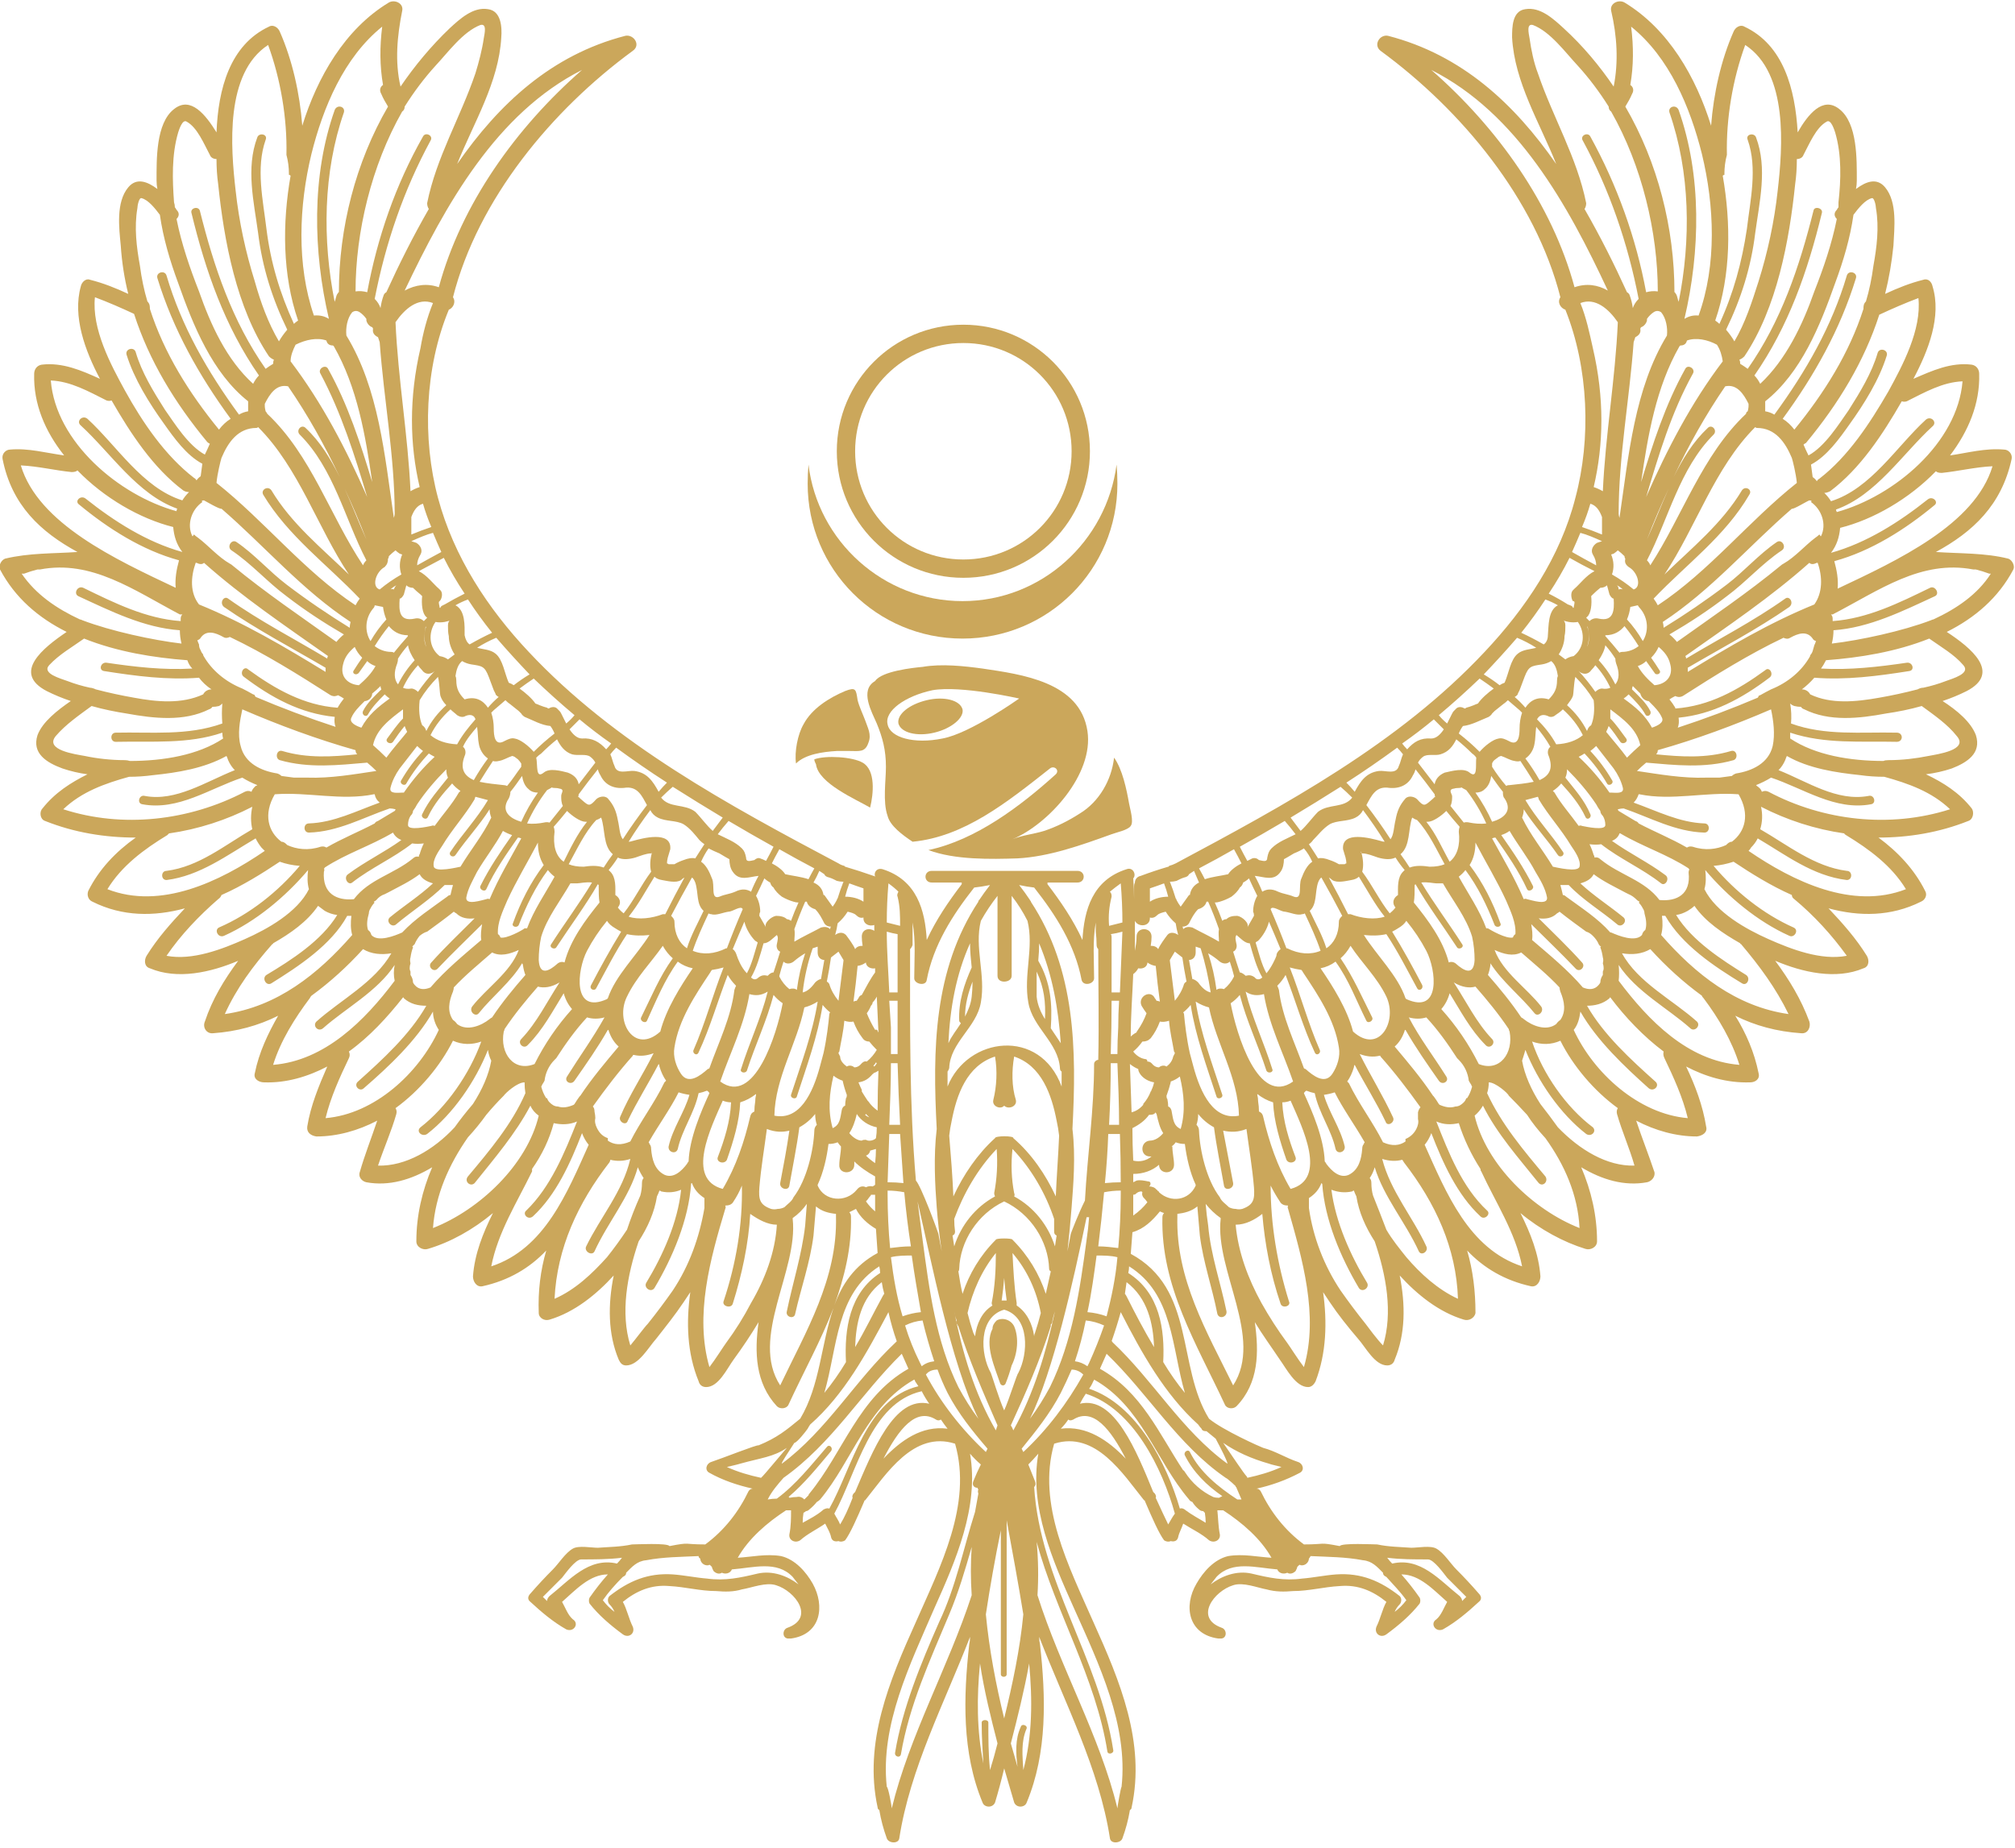 <svg version="1.2" xmlns="http://www.w3.org/2000/svg" viewBox="0 0 242 222" width="242" height="222">
	<style>
		.s0 { fill: #cba75b } 
	</style>
	<g id="&lt;Group&gt;">
		<path id="&lt;Compound Path&gt;" fill-rule="evenodd" class="s0" d="m241.2 67.1c-2.8-0.7-5.7-0.6-8.7-0.8 4.4-2.4 7.9-5.6 9.1-11.2 0.1-0.6-0.4-1.1-0.9-1.1-2.3-0.2-4.4 0.4-6.5 0.7 2.2-2.9 3.6-6.2 3.5-9.8 0-0.5-0.3-1-0.9-1.1-2.5-0.3-4.7 0.7-7 1.7 1.8-3.4 3.4-7.5 2.3-11.1-0.1-0.5-0.5-1-1.1-0.8-1.6 0.4-3.1 1-4.6 1.7q0.7-2.8 1-5.8c0.1-2.1 0.5-5.2-1-7-1-1.2-2.3-0.7-3.5 0.2q0.1-0.5 0.1-1c0-2.5 0.1-6.9-2.1-8.6-2-1.6-3.8 0.7-5 2.8-0.3-5.2-1.7-10.5-6.4-12.7-0.5-0.3-1.1 0.1-1.3 0.6-1.5 3.4-2.4 7.4-2.7 11.3-1.8-5.8-5.1-11.6-10.4-14.8-0.7-0.4-1.8 0.1-1.6 1 0.7 3 0.9 6.1 0.3 9.1-1.7-2.5-3.7-4.9-6-7-1.2-1.1-2.8-2.6-4.6-2.3-1.6 0.2-1.6 2.2-1.6 3.4 0.3 5.4 3.3 10.2 5.3 15.2-5-7.2-11.3-13.1-20.2-15.4-1-0.2-1.8 1.1-0.9 1.8 9.7 7.1 18.6 17.8 21.6 29.6-0.4 0.6 0 1.3 0.6 1.5 2.8 7 3.1 15.5 1.2 22.6-1.8 7.1-6 13.3-10.9 18.5-10.3 11-24 18.4-37.1 25.4q-0.4 0.2-0.8 0.3 0 0.1-0.1 0.1-1.7 0.5-3.3 1.1c-0.5 0.1-0.7 0.5-0.7 0.8q-0.1 0.2-0.1 0.4v1.6q0-1.2-0.1-2.5c0.4-0.4 0-1.4-0.8-1.1-4.1 1.3-5.1 4.9-5.3 8.5-1.1-2.4-2.6-4.6-4.2-6.7q0-0.1 0-0.2h3.6c1 0 1-1.4 0-1.4h-17.5c-1 0-1 1.4 0 1.4h3.6q0 0.1 0 0.2c-1.6 2.1-3.1 4.3-4.2 6.7-0.2-3.6-1.2-7.2-5.3-8.5-0.7-0.2-1.1 0.4-0.9 0.9q-0.1-0.1-0.2-0.1-1.7-0.6-3.4-1.1 0 0-0.1-0.1-0.4-0.1-0.7-0.3c-13.2-7-26.9-14.4-37.2-25.4-4.9-5.2-9-11.4-10.9-18.5-1.9-7.1-1.6-15.6 1.3-22.6 0.5-0.2 0.9-0.9 0.5-1.5 3-11.8 11.9-22.5 21.6-29.6 1-0.7 0.1-2-0.9-1.8-8.9 2.3-15.2 8.2-20.2 15.4 2-5 5-9.8 5.3-15.2 0.1-1.2 0-3.2-1.6-3.4-1.8-0.3-3.4 1.2-4.6 2.3-2.2 2.1-4.2 4.5-5.9 7-0.7-3-0.4-6.1 0.2-9.1 0.2-0.9-0.9-1.4-1.6-1-5.3 3.2-8.6 9-10.4 14.8-0.3-3.9-1.2-7.9-2.7-11.3-0.2-0.5-0.8-0.9-1.3-0.6-4.7 2.2-6.1 7.5-6.3 12.7-1.3-2.1-3.1-4.4-5.1-2.8-2.2 1.7-2.1 6.1-2.1 8.6q0 0.5 0.1 1c-1.2-0.9-2.5-1.4-3.5-0.2-1.5 1.8-1.1 4.9-0.9 7q0.2 3 0.9 5.8c-1.5-0.7-3-1.3-4.6-1.7-0.5-0.2-1 0.3-1.1 0.8-1 3.6 0.5 7.7 2.3 11.1-2.2-1-4.5-2-7-1.7-0.6 0.1-0.9 0.6-0.9 1.1-0.1 3.6 1.3 6.9 3.6 9.8-2.2-0.3-4.3-0.9-6.5-0.7-0.5 0-1 0.5-0.9 1.1 1.1 5.6 4.6 8.8 9 11.2-2.9 0.2-5.8 0.1-8.7 0.8-0.5 0.2-0.8 0.9-0.6 1.3 1.8 3.4 4.6 5.8 8 7.5-2.8 1.9-6.6 4.9-2.4 7.1q1.4 0.7 2.9 1.2c-1.6 1.1-3.4 2.5-4 4.1-0.7 2.2 1.1 3.3 3 4q1.5 0.5 3 0.7c-2 1-3.9 2.2-5.4 4.1-0.4 0.4-0.3 1.3 0.3 1.5 3.5 1.4 7.2 2 10.9 2-2.4 1.7-4.4 3.8-5.7 6.4-0.2 0.5 0 1.1 0.5 1.3 3.6 1.8 7.4 1.8 11.1 0.8-1.7 1.8-3.3 3.6-4.6 5.7-0.3 0.5-0.3 1.3 0.4 1.5 3.3 1.4 7.3 0.5 10.6-0.9-1.7 2.3-3.1 4.6-4 7.3-0.3 0.7 0.2 1.5 1 1.4 2.8-0.2 5.4-0.9 7.8-2.1-1.2 2.1-2.3 4.4-2.8 6.9-0.2 0.7 0.5 1.1 1.1 1.1 2.7 0.1 5.3-0.7 7.6-1.9-1 2.3-2 4.7-2.4 7.2-0.1 0.7 0.4 1.1 1.1 1.2 2.5 0 5-0.7 7.3-1.9-0.7 2.1-1.5 4.1-2.1 6.2-0.2 0.6 0.3 1.1 0.8 1.2 2.7 0.5 5.4-0.3 7.9-1.8-1.2 2.8-1.9 5.8-1.9 8.9 0 0.7 0.8 1.1 1.4 0.9 2.7-0.8 5.4-2.3 7.8-4.3-1.2 2.4-2.2 4.9-2.4 7.6 0 0.6 0.4 1.3 1.1 1.2 3.2-0.7 5.7-2.2 7.7-4.3-0.7 2.4-1 4.9-0.9 7.5 0 0.6 0.7 1 1.3 0.8 3-0.9 5.6-3 7.7-5.3-0.7 3.5-0.7 7 0.6 10.1 0.2 0.4 0.4 0.7 0.9 0.7 1.5 0 2.7-2.2 3.6-3.2 1.1-1.4 2.3-2.9 3.3-4.4q0.4-0.6 0.8-1.2c-0.5 3.6-0.4 7.3 1 10.7 0.1 0.4 0.4 0.7 0.9 0.7 1.5 0 2.5-2.2 3.3-3.3 1.1-1.5 2.1-3 3-4.5-0.5 3.6-0.4 7.3 2.2 10.1 0.4 0.4 1.2 0.3 1.4-0.2 1.8-3.9 3.9-7.7 5.4-11.6-1.5 4.3-1.6 9.3-4 13.3-1.7 1.4-2.8 2.3-5 3.2-0.2-0.1-4.2 1.5-5.7 2-0.6 0.2-0.8 1-0.2 1.3 1.6 0.9 3.4 1.5 5.2 1.9q-0.3 0-0.5 0.3c-1.2 2.5-2.9 4.7-5.2 6.4-2.7 0-1.7-0.3-4.3 0.2-0.2-0.4-4.1-0.2-4.5-0.2-1.4 0.3-2.8 0.3-4.1 0.4-0.8 0-2.3-0.3-3 0.1-0.9 0.5-1.7 1.8-2.4 2.5q-1.4 1.4-2.7 2.9c-0.3 0.3-0.4 0.7 0 1 1.3 1.2 2.7 2.4 4.3 3.3 0.9 0.4 1.6-0.7 0.8-1.2-0.6-0.5-0.9-1.4-1.3-2.1 1.6-1.4 3.3-3.3 5.5-3.3-0.8 0.9-1.5 1.8-2.2 2.8-0.1 0.2-0.1 0.5 0 0.7 1.1 1.4 2.5 2.6 4 3.7 0.7 0.5 1.5-0.1 1.2-0.9-0.5-1-0.7-2.1-1.2-3 1.6-1.3 3.4-2.1 5.6-1.9 1.9 0.1 3.7 0.6 5.6 0.6 1.1 0.1 2.1 0.1 3.1-0.2 1.2-0.2 2.9-0.9 4.1-0.5 2.3 0.7 4.7 3.9 1.4 5.1-0.7 0.2-0.7 1.4 0.2 1.3q0.1 0 0.2 0 0 0 0 0 0 0 0 0c3.6-0.5 4.1-3.9 2.6-6.6-0.8-1.4-2.1-2.9-3.8-3.3-1.8-0.3-3.5 0.1-5.2 0.2 1.3-2.3 3.5-4.2 5.8-5.7q0.3 0 0.6 0c0 0.9 0 1.9-0.2 2.9-0.1 0.7 0.7 1.1 1.3 0.7 0.9-0.8 2-1.3 3-2 0.3 0.6 0.6 1.1 0.7 1.6 0.1 0.5 0.5 0.6 0.9 0.5 0.2 0.1 0.5 0.1 0.8-0.1 0.6-0.8 1.4-2.6 2.3-4.7q0-0.1 0.1-0.1c2.5-3.1 5.8-8.4 10.8-6.8 2.1 7.3-1.8 14.8-4.7 21.4-3.2 7.1-6.3 14.5-4.6 22.3q0 0.2 0.2 0.3c0.2 1.2 0.5 2.3 0.9 3.4 0.2 0.6 1.4 0.7 1.5 0 1.3-8.4 5.4-16.2 8.5-24.2q0 0.5-0.1 0.9c-0.7 6.3-0.9 13 1.6 19 0.2 0.6 1.2 0.7 1.5 0q0.6-2 1.1-4.1 0.6 2.1 1.2 4.1c0.3 0.7 1.3 0.6 1.5 0 2.5-6 2.3-12.7 1.6-19q-0.1-0.4-0.1-0.9c3.1 8 7.2 15.8 8.5 24.2 0.1 0.7 1.3 0.6 1.5 0 0.4-1.1 0.7-2.2 0.9-3.4q0.2-0.1 0.2-0.3c1.7-7.8-1.4-15.2-4.6-22.3-2.9-6.6-6.8-14.1-4.7-21.4 5-1.6 8.3 3.7 10.8 6.8q0.1 0 0.1 0.1c0.9 2.1 1.7 3.9 2.3 4.7 0.3 0.2 0.6 0.2 0.8 0.1 0.4 0.1 0.8 0 0.9-0.5 0.1-0.5 0.4-1 0.6-1.6 1.1 0.7 2.2 1.2 3.1 2 0.6 0.4 1.4 0 1.3-0.7-0.2-1-0.2-2-0.3-2.9q0.4 0 0.7 0c2.3 1.5 4.5 3.4 5.8 5.7-1.7-0.1-3.4-0.5-5.2-0.2-1.7 0.4-3 1.9-3.8 3.3-1.6 2.7-1 6.1 2.6 6.6q0 0 0 0 0 0 0 0 0.1 0 0.2 0c0.9 0.1 0.9-1.1 0.2-1.3-3.3-1.2-0.9-4.4 1.4-5.1 1.2-0.4 2.9 0.3 4 0.5 1.1 0.3 2.1 0.3 3.2 0.2 1.9 0 3.7-0.5 5.6-0.6 2.2-0.2 4 0.6 5.6 1.9-0.5 0.9-0.7 2-1.2 3-0.3 0.8 0.5 1.4 1.2 0.9 1.5-1.1 2.9-2.3 4-3.7 0.1-0.2 0.1-0.5 0-0.7-0.7-1-1.4-1.9-2.2-2.8 2.2 0 3.9 1.9 5.5 3.3-0.4 0.7-0.7 1.6-1.3 2.1-0.8 0.5-0.1 1.6 0.8 1.2 1.6-0.9 3-2.1 4.3-3.3 0.4-0.3 0.3-0.7 0-1q-1.3-1.5-2.7-2.9c-0.7-0.7-1.5-2-2.4-2.5-0.7-0.4-2.2-0.1-3-0.1-1.3-0.1-2.7-0.1-4.1-0.4-0.4 0-4.3-0.2-4.5 0.2-2.6-0.5-1.6-0.2-4.3-0.2-2.3-1.7-4-3.9-5.2-6.4q-0.2-0.3-0.5-0.3c1.8-0.4 3.5-1 5.2-1.9 0.6-0.3 0.4-1.1-0.2-1.3-1.5-0.5-2.7-1.3-4.2-1.7-0.3-0.1-4.8-2.1-6.5-3.5-3.9-6.3-1.6-15.6-9.4-19.8q0.1-1.3 0.2-2.6c1.4-0.4 2.4-1.4 3.3-2.5q0.2 0.1 0.5 0.2-0.2 0.2-0.2 0.5c-0.2 8.3 4.1 15.2 7.5 22.5 0.2 0.5 1 0.6 1.4 0.2 2.7-2.8 2.7-6.5 2.2-10.1 0.9 1.5 2 3 3 4.5 0.8 1.1 1.9 3.3 3.4 3.3 0.4 0 0.7-0.3 0.9-0.7 1.3-3.4 1.4-7.1 0.9-10.7q0.4 0.6 0.8 1.2c1 1.5 2.2 3 3.4 4.4 0.9 1 2 3.2 3.5 3.2 0.5 0 0.8-0.3 0.9-0.7 1.3-3.1 1.3-6.6 0.6-10.1 2.1 2.3 4.7 4.4 7.7 5.3 0.6 0.2 1.3-0.2 1.4-0.8 0-2.6-0.3-5.1-1-7.5 2 2.1 4.5 3.6 7.7 4.3 0.7 0.1 1.1-0.6 1.1-1.2-0.2-2.7-1.2-5.2-2.4-7.6 2.4 2 5.2 3.5 7.8 4.3 0.6 0.2 1.4-0.2 1.4-0.9 0-3.1-0.7-6.1-1.9-8.9 2.5 1.5 5.2 2.3 7.9 1.8 0.5-0.1 1-0.6 0.9-1.2-0.7-2.1-1.5-4.1-2.2-6.2 2.3 1.2 4.8 1.9 7.3 1.9 0.7-0.1 1.3-0.5 1.1-1.2-0.4-2.5-1.3-4.9-2.4-7.2 2.3 1.2 4.9 2 7.7 1.9 0.6 0 1.2-0.4 1-1.1-0.5-2.5-1.5-4.8-2.8-6.9 2.4 1.2 5 1.9 7.9 2.1 0.8 0.1 1.2-0.7 1-1.4-1-2.7-2.4-5-4.1-7.3 3.3 1.4 7.3 2.3 10.6 0.9 0.7-0.2 0.7-1 0.4-1.5-1.3-2.1-2.9-3.9-4.6-5.7 3.7 1 7.5 1 11.1-0.8 0.5-0.2 0.8-0.8 0.5-1.3-1.3-2.6-3.3-4.7-5.6-6.4 3.6 0 7.3-0.6 10.8-2 0.6-0.2 0.7-1.1 0.4-1.5-1.5-1.9-3.4-3.1-5.5-4.1q1.6-0.2 3.1-0.7c1.8-0.7 3.6-1.8 2.9-4-0.6-1.6-2.3-3-4-4.1q1.5-0.5 2.9-1.2c4.2-2.2 0.5-5.2-2.4-7.1 3.4-1.7 6.2-4.1 8-7.5 0.2-0.4-0.1-1.1-0.6-1.3zm-175.2 124.6c-0.2 0.2-0.3 0.4-0.3 0.6q-0.2-0.2-0.5-0.5 1.1-1.1 2.3-2.3c0.4-0.5 1.6-2.2 2.3-2.2 1.6 0 3.3 0 4.9-0.2q-0.3 0.4-0.6 0.7c-3.4-0.8-5.7 2-8.1 3.9zm29.2-2.3q0.3 0.4 0.7 0.9c-1.3-1-3.1-1.7-4.9-1.3-2.1 0.5-3.9 0.9-6.1 0.6-1.3-0.1-2.7-0.4-4.1-0.5-3-0.2-5.3 0.8-7.6 2.6-0.3 0.3-0.2 0.8 0 1q0.4 0.4 0.6 0.9-0.8-0.6-1.4-1.4c0.7-1 1.5-1.9 2.4-2.8 0.2-0.1 0.4-0.2 0.4-0.5 0.7-0.7 1.3-1.4 2.4-1.5 2.1-0.4 4.2-0.4 6.3-0.5q0 0.2 0.2 0.3c0 0.4 0.4 0.9 1 0.8q0.1-0.1 0.2 0 0.1 0.1 0.2 0.2c0 0.1 0.1 0.3 0.2 0.5 0.3 0.3 0.7 0.4 1 0.2 0.4 0.2 1 0.1 1.2-0.4q0 0 0 0c2.6-0.2 5.4-1.1 7.3 0.9zm76.3-2.1c0.7 0 1.9 1.7 2.3 2.2q1.2 1.2 2.3 2.3-0.3 0.3-0.5 0.5c0-0.2-0.1-0.4-0.3-0.6-2.4-1.9-4.7-4.7-8.1-3.9q-0.3-0.3-0.6-0.7c1.6 0.2 3.2 0.2 4.9 0.2zm-18.1 1.2c0.2 0.5 0.8 0.6 1.2 0.4 0.3 0.2 0.7 0.1 1-0.2 0.1-0.2 0.2-0.4 0.2-0.5q0.1-0.1 0.2-0.2 0.1-0.1 0.2 0c0.6 0.1 1-0.4 1-0.8q0.1-0.1 0.2-0.3c2.1 0.1 4.2 0.1 6.3 0.5 1.1 0.1 1.7 0.8 2.4 1.5 0 0.3 0.2 0.4 0.4 0.5 0.8 0.9 1.7 1.8 2.4 2.8q-0.6 0.8-1.4 1.4 0.2-0.5 0.6-0.9c0.2-0.2 0.3-0.7 0-1-2.3-1.8-4.6-2.8-7.6-2.6-1.4 0.1-2.8 0.4-4.1 0.5-2.2 0.3-4-0.1-6.1-0.6-1.8-0.4-3.6 0.3-4.9 1.3q0.4-0.5 0.7-0.9c1.9-2 4.7-1.1 7.3-0.9q0 0 0 0zm85.9-132.5c-2.1 7-11.4 11.3-18.6 14.7 0.1-1.1-0.1-2.2-0.4-3.3 4.4-1.2 8.5-3.8 12-6.7 0.6-0.4-0.2-1.2-0.8-0.7-3.4 2.7-7.3 5.2-11.6 6.4 0.7-0.9 1-1.9 1.1-3 4-1 8.3-3.5 11.5-6.8q0.2 0.2 0.7 0.2c2-0.2 4-0.7 6.1-0.8zm-3.6-10.2c-0.6 7.4-8.2 13.8-15.1 15.7q-0.1-0.2-0.1-0.3c4.8-1.7 8-6.7 11.6-10 0.6-0.5-0.2-1.3-0.8-0.8-3.5 3.2-6.6 8.3-11.4 9.8q-0.3-0.5-0.8-1 0.3 0 0.7-0.2c3.6-2.7 6.3-6.8 8.6-10.8q0.3 0.1 0.6 0c2.2-1.1 4.3-2.3 6.7-2.4zm-5.3-10c0.4 3.8-1.9 8.1-3.6 11.2-2.2 3.8-4.8 7.8-8.3 10.5q-0.2 0.1-0.3 0.3-0.2-0.3-0.5-0.5-0.1-0.8-0.2-1.5c1.9-1 3.4-3.1 4.6-4.8 1.8-2.5 3.6-5.4 4.5-8.3 0.2-0.7-0.9-1-1.1-0.3-0.7 2.4-2.1 4.7-3.5 6.9-1.2 1.7-2.8 4.3-4.8 5.4q-0.3-0.6-0.6-1.3 0.1-0.1 0.3-0.2c3.9-4.7 7-9.8 8.8-15.4 1.5-0.7 3.1-1.4 4.7-2zm-13 43c-1 1.8-2.7 3.2-4.7 4q-0.6 0.3-1.3 0.7-0.1 0-0.2 0.1 0 0.1-0.1 0.2-4.7 2-9.6 3.6 0.2-0.5 0.1-1.2c4.1-0.4 7.6-2.3 10.9-4.8 0.6-0.4 0-1.4-0.5-0.9-3.3 2.4-6.7 4.3-10.8 4.6q0 0 0-0.1-0.3-0.5-0.7-1 0.3-0.2 0.7-0.4c0.2 0.1 0.5 0.2 0.9 0 3.9-2.5 7.9-5 12.1-7 0.2 0.1 0.5 0.2 0.8 0 0.9-0.5 2-0.9 2.7 0.1q0.1 0.2 0.4 0.3-0.1 0.3-0.2 0.5 0 0 0 0-0.1 0.4-0.2 0.7-0.1 0.3-0.3 0.5 0 0.1 0 0.1zm-18.1 29.3c-1.8-2.4-4.8-3-7.1-4.9q-0.3-0.3-0.7-0.2 0-0.2-0.1-0.3-0.2-0.7-0.5-1.3 0.8 0.1 1.4 0c2.3 1.8 4.9 2.9 7.2 4.7 0.5 0.4 1.1-0.6 0.5-1-2-1.5-4.3-2.6-6.4-4.1q0.7-0.3 0.9-0.9 0.1 0 0.1 0c2.7 1.6 5.6 2.5 8.2 4.2q0 0.1 0.1 0.1-0.1 0.2-0.1 0.4c0.3 2.6-1.4 3.5-3.5 3.3zm-29.2 27.5q0 0 0 0c-0.3 0.6-0.8 1-1.3 1.2q0 0.2 0 0.3c-0.7 0.5-1.6 0.6-2.7 0.1-1.2-2.4-2.9-4.6-4.1-7.1q-0.1-0.1-0.2-0.2 0.5-0.7 0.8-1.7 0-0.2 0.1-0.3c1.2 2.3 2.6 4.5 3.7 6.8 0.2 0.7 1.2 0.1 0.9-0.5-1.2-2.6-2.7-5-4-7.6 0.8 0.3 1.6 0.4 2.4 0.2q0.1 0 0.1 0.1c1.7 1.9 3.3 4 4.8 6.1q0 0 0 0-0.2 0.2-0.3 0.6 0 0.5 0 0.8c0.1 0.4 0 0.8-0.2 1.2zm-29.5-5.7q0.6-0.2 1.1-0.6c0.5 2.1 0.7 4.2 0.1 6.3-0.9-0.4-0.9-1.2-1.1-2.2q-0.1-0.4-0.4-0.5 0-0.4-0.1-0.9-0.1-0.1-0.1-0.3 0 0 0-0.1 0.3-0.8 0.5-1.6zm-1.4-1.7q-0.5 0-0.9-0.5-0.2-0.2-0.5-0.2c0-0.2-0.1-0.3-0.3-0.3-0.6-0.1-1.1-0.5-1.4-0.9q0.6-0.5 1.1-1.2c0.4 0 0.7-0.1 1-0.4q0.7-0.9 1.1-2 0.5 0.1 1.1-0.1c0.1 1.3 0.4 2.5 0.6 3.7q0.1 0.1 0.1 0.2-0.1 0.2-0.2 0.4c-0.1 0.5-0.4 0.9-0.8 1.2-0.3-0.2-0.7-0.1-0.9 0.1zm1.9-8q-0.3-2.4-0.6-4.8 0-0.1 0-0.1 0.3-0.5 0.6-1 0.5 0.4 0.9 0.7 0.2 1.4 0.5 2.9-0.2 0.1-0.3 0.3c-0.2 0.7-0.6 1.4-1.1 2zm47.3-45.5q0.6 0.1 1.1 0c0.9 1.3 0.8 3.1-0.5 4.1q-0.6 0.1-1 0.4-0.4-0.3-0.8-0.6c0.4-0.6 0.7-1.4 0.7-2.2 0.1-0.4 0.1-0.9 0.1-1.3 0-0.7-0.6-0.6 0.4-0.4zm2.7-3.1q0.1-0.1 0.2-0.2 0.4-0.4 0.9-0.8 0 0 0 0c0.3 0 0.6-0.1 0.8-0.3 0.1 0.4 0.2 0.7 0.3 1.1 0.1 0.2 0.3 0.5 0.5 0.5 0.1 1.4 0 2.8-1.8 2.4-0.4-0.1-0.8 0-1.1 0.3q-0.2-0.2-0.4-0.4 0 0 0.1-0.1c0.5-0.4 0.6-1.6 0.5-2.5zm5.9-32.1q0-0.1 0.1-0.2c0.3-0.1 0.6-0.4 0.7-0.8q0-0.1 0-0.2 0 0 0 0c0.2-0.3 0.5-0.6 0.8-0.8 0.3-0.2 0.6-0.2 0.9 0 0.6 0.7 0.8 1.9 0.7 2.8-3.9 6.4-4.6 14.4-5.7 21.9q-0.1-0.3-0.1-0.5c0-6.9 1.3-13.7 1.8-20.6q0.1-0.3 0.2-0.6c0.4-0.2 0.7-0.5 0.6-1zm-51.9 75q0.7 0.4 1.4 1c0.4 0.3 0.9 0.3 1.2 0q0.3 0.9 0.5 1.7 0 0.1 0 0.1c-0.3 0.6-0.7 1.1-1.2 1.5-0.3-0.1-0.7-0.1-0.9 0.1q-0.3-2.3-1-4.4zm0.3 4.7c-0.5-0.1-1-0.5-1.5-1.2-0.2-0.2-0.5-0.4-0.7-0.4q-0.2-1.1-0.4-2.3c0.4 0 0.8-0.3 0.8-0.9v-0.7q0.3 0.1 0.6 0.2 0.8 2.6 1.2 5.3zm2.7-4.9c0.3-0.1 0.5-0.5 0.4-0.9-0.1-0.5-0.2-0.8 0-1.1 0.5 0.4 1 1 1.6 1 0.4 1.4 0.8 2.9 1.5 4.1-0.3 0.3-0.7 0.3-0.9 0-0.4-0.3-0.7-0.3-1.1-0.2-0.2-0.2-0.5-0.4-0.7-0.4q-0.4-1.2-0.8-2.5zm2.7-1.1q0.1-0.1 0.3-0.2c0.5-0.5 1.1-1.4 1.3-2.3q0.7 1.6 1.4 3.3c-0.3 0.2-0.5 0.5-0.5 0.8-0.1 0.3-0.6 1.4-1.2 2.1-0.6-1.1-0.9-2.4-1.3-3.7zm23.6-17.6c-0.1-0.4-0.5-0.8 0.3-0.9 0.2-0.1 1.1 0 0.7-0.2q0.3 0.2 0.7 0.4 1.4 1.8 2.4 4c-0.7 0.1-1.5 0-2-0.1q-0.4-0.1-0.7 0-0.8-1-1.6-2c0.2-0.4 0.2-0.8 0.2-1.2zm11.6-4.8c0.6 1.6 0 2.4-1.1 2.9q-0.8-1.4-1.7-2.6c0.6-0.4 1-1.1 1.1-1.8 0.1-0.4 0.1-1.3 0.2-2 0.6 0.7 1.2 1.5 1.7 2.4-0.3 0.2-0.4 0.7-0.2 1.1zm-1.8 3.1c-0.9 0.2-2 0.3-2.9 0.4q-0.3 0-0.4 0.1c-0.6-0.7-1.2-1.5-1.7-2.3q0-0.2 0-0.4 0.1-0.3 0.4-0.5l0.4-0.3q0.2-0.1 0.3-0.1c0.6 0.2 1 0.5 1.6 0.6q0.4 0.1 0.7 0 0.8 1.2 1.6 2.5zm-3.7 1.2c0 0.3 0 0.6 0.2 0.8 1 1.5-0.1 2.4-1.5 2.8q-0.8-1.8-2-3.5c0.4 0 0.8-0.1 1.1-0.4 0.5-0.4 0.7-1 0.8-1.6 0.5 0.7 0.9 1.3 1.4 1.9zm-5.2 4.2q-0.1 0.3-0.1 0.6c0.2 1.6-0.2 2.9-1.1 3.6-0.9-1.6-1.6-3.3-2.8-4.8q0.1 0 0.2 0c0.6 0 1.6-0.7 2.2-1.3q0.8 1 1.6 1.9zm-1.8 4.5q-0.7 0.3-1.8 0.3c-0.7-0.1-1.6-0.2-2.4 0.1q-0.5-0.8-1.1-1.6c1.2-1 0.9-3 1.4-4.4q0.3 0.2 0.6 0.3c1.4 1.5 2.3 3.5 3.3 5.3zm-4.8 0.7q-0.1 0.1-0.2 0.2c-0.7 0.7-0.6 1.9-0.6 2.8-0.5 0.3-0.8 0.9-0.3 1.5q-0.3 0.4-0.7 0.7c-1.2-1.5-2.1-3.4-3.3-5 0.2-0.7 0.1-1.6-0.1-2.3q0-0.1-0.1-0.1c0.1 0.1 0.1 0.2 0.2 0.2 0.6 0 1.3 0.3 1.9 0.5 0.7 0.2 1.5 0.3 2.1 0q0.5 0.8 1.1 1.5zm-2.4 5.6c-1.2 0.4-2.8 0.2-4.1-0.3q-0.1 0-0.3 0-1.1-2.2-2.3-4.4 0.2 0.1 0.4 0.3c0.6 0.4 1.7 0.1 2.3 0q0.6-0.1 0.9-0.4c1 1.6 1.9 3.3 3.1 4.8zm-5.1-0.1c-0.2 0.2-0.4 0.4-0.4 0.7 0 1.5-0.6 2.6-1.5 3.2-0.5-1.6-1.3-3-2-4.5 0.9-0.8 0.6-2.2 1-3.4q0.2-0.5 0.4-0.6 1.3 2.3 2.5 4.6zm-2.6 4.2c-1.2 0.5-2.6 0.4-4-0.3q0 0-0.1 0-0.9-2.4-1.9-4.7c0.2-0.5 1.2 0.3 1.7 0.3 0.7 0.1 1.5 0.5 2.1 0.3q0.2 0 0.3-0.1c0.7 1.5 1.4 3 1.9 4.5zm-4.2 2.9c1.2 3.1 2.1 6.3 3.5 9.3 0.2 0.5 0.8 0.1 0.6-0.3-1.4-3.2-2.3-6.6-3.6-9.9q0 0 0 0 0.7 0.2 1.4 0.3 0.1 0.1 0.2 0.3c1.8 2.7 3.8 5.7 4.3 9 0.2 1.1-0.2 2.3-0.8 3.2-0.9 1.3-2.3 0.2-3.2-0.6q-0.1 0-0.2-0.1c-1.1-3.1-2.6-6.1-3-9.4q-0.1-0.3-0.2-0.5 0.6-0.6 1-1.3zm4.2-0.8q1-0.2 1.8-0.8c1.6 2.2 2.5 4.7 3.7 7.1 0.2 0.4 0.9 0 0.7-0.4-1.2-2.4-2.3-4.9-3.8-7.1q0.7-0.6 1.2-1.5c1.3 2 3.2 3.8 4.3 6.1 1.4 3-0.9 7-4 4.2-0.7-2.7-2.4-5.4-3.9-7.6zm5.2-4c0.9 0.1 1.8 0.1 2.7-0.1 1.4 2.1 2.5 4.3 3.7 6.5 0.2 0.4 0.8 0.1 0.6-0.4-1.1-2.1-2.3-4.3-3.6-6.4q0.4-0.2 0.7-0.4 0.7-0.4 1-0.9 1.4 1.7 2.4 3.6c1.2 2.3 1.8 7.7-2.4 5.8q-0.1-0.1-0.1-0.1c-0.9-2.7-3.5-5.2-5-7.6zm6-3.9c0.1-0.6 0.1-1.3 0.1-2.1q0.1-0.1 0.1-0.1c1.5 2.6 3.3 5 5 7.6 0.2 0.3 0.9 0 0.6-0.4-1.6-2.5-3.4-4.9-4.9-7.4 0.7-0.1 1.5 0.1 1.8 0.1q0.4 0 0.8 0c1.2 2.1 2.8 4.1 3.5 6.4 0.2 0.9 0.3 1.9 0.3 2.8-0.1 1.9-1.2 1.4-2.3 0.4-0.3-0.2-0.6-0.2-0.8-0.1-0.7-2.7-2.5-5.1-4.2-7.2zm5.4-3.1q0.5-0.4 0.8-0.8c1.5 2 2.6 4.3 3.5 6.6 0.2 0.4 0.9 0.2 0.7-0.2-0.9-2.5-2.1-4.9-3.7-7 0.5-0.8 0.7-1.7 0.7-2.7 1.2 2.3 2.6 4.6 3.7 7 0.5 1.2 1.2 2.6 1.1 4q-0.2 0.1-0.3 0.4c-0.8 0.2-2.7-0.9-3-1.1q-0.1 0-0.2 0c-0.8-2.2-2.2-4.2-3.3-6.2zm4-4.6q0.2-0.1 0.4-0.1c1.4 2 2.8 4 3.8 6.2 0.2 0.4 0.9 0 0.7-0.4-1.1-2.2-2.4-4.1-3.8-6.1q0.6-0.2 1-0.5c1 1.7 2.2 3.2 3.1 4.9 0.6 1 1.2 2 1.4 3.1 0.1 1-1.9 0.3-2.4 0.2q-0.2-0.1-0.4 0c-1.1-2.6-2.5-4.9-3.8-7.3zm3.6-2.5q0.2-0.5 0.2-1c1.2 1.9 2.8 3.6 4.1 5.5 0.3 0.4 0.9 0 0.6-0.4-1.4-2.1-3.2-4-4.5-6.2q0.8-0.2 1.5-0.4 0.1 0.2 0.1 0.3c1.2 2 2.7 3.6 3.9 5.6 0.4 0.6 1.2 1.7 1 2.5-0.2 0.7-2.7 0.1-3.2 0-1.2-2-2.7-3.8-3.7-5.9zm6.8 1c-1-1.4-2.1-2.6-2.9-4q-0.1-0.1-0.2-0.2 0.6-0.4 1-0.9c1.1 1.2 2.2 2.5 2.9 4 0.2 0.5 0.8 0.1 0.6-0.3-0.7-1.7-1.9-3-3-4.4q0.2-0.4 0.2-1c1.3 1.3 2.5 2.7 3.5 4.2q0.2 0.4 0.5 0.8c0 0.2 0.1 0.4 0.3 0.6 0.2 0.3 0.3 0.7 0.3 1.1 0 0.7-2.3 0.2-2.8 0.1q-0.2-0.1-0.4 0zm0-8.3q0.4-0.2 0.7-0.4 1.6 1.7 2.7 3.6c0.2 0.4 0.9 0 0.6-0.4q-1.1-1.9-2.6-3.5 0.4-0.3 0.7-0.6c0.7 0.9 1.4 1.8 2.1 2.7 0.5 0.7 0.9 1.5 1.1 2.3 0.2 0.8-0.9 0.6-1.4 0.6q-0.1 0-0.2 0c-1.1-1.6-2.4-3.1-3.7-4.3zm-1.4-6.2c0.3-0.4 0.6-0.8 0.7-1.1 0.1-0.3 0.1-1.5 0.3-2.3q1.3 1.3 2.2 2.8 0.2 1.8-0.3 3c-0.3 0.2-0.4 0.4-0.5 0.7q0 0 0 0c-0.6-1.2-1.4-2.2-2.4-3.1zm4.7 3.2q0.2-0.4 0.3-0.7c0.5 0.6 1 1.3 1.4 1.9 0.3 0.4 1 0 0.7-0.4-0.6-0.8-1.2-1.7-1.9-2.4q0-0.5 0-1.1c1.6 1.2 3.2 2.4 3.6 4.3q-0.8 0.7-1.6 1.5c-0.8-1.1-1.7-2.1-2.5-3.1zm2.2-12.7q0.9 1.1 1.7 2.4c-0.5 0.4-1.2 0.7-2 0.7q-0.2 0-0.3 0.1-0.8-1-1.7-2 0 0 0-0.1c1.1 0 1.8-0.5 2.3-1.1zm0-8.4q0 0.2 0.1 0.3c-0.1 0.4 0 0.7 0.4 1 1.1 0.6 1.6 2.4 0.6 2.7q-1.2-1-2.6-1.8 0.4-1.2-0.1-2.4l0.3-0.1q0.3-0.2 0.5-0.4 0.4 0.3 0.8 0.7zm0.3 7.6q0.3-0.7 0.4-1.5 0.5-0.1 0.9-0.2 0.1 0.2 0.3 0.4c1 1.2 1 2.8 0.3 3.9q-0.8-1.4-1.9-2.6zm-1.4 4.7q0 0.3 0.1 0.6c0.4 1 0.4 1.9-0.1 2.5q-0.8-1.6-2-2.9c0.4-0.6 0.7-1.2 0.8-1.8q0.7 0.8 1.2 1.6zm1 4.8q0.3-0.2 0.6-0.5c0.7 0.7 1.5 1.5 2 2.4 0.2 0.4 0.8 0.1 0.6-0.4-0.5-1-1.4-1.8-2.2-2.6q0-0.2 0.1-0.4 0.5 0.5 0.9 0.9c0.1 0.4 0.4 0.8 0.9 0.9q0.1 0 0.1 0 0.1 0.1 0.2 0.2c0.5 0.5 1.1 1.1 1.4 1.8 0.3 0.6-0.6 1-1.2 1.2-0.8-1.5-2-2.5-3.4-3.5zm3.7-1.6c-0.8-0.7-1.5-1.4-2-2.3q0.6-0.2 1-0.6 0.5 0.7 1 1.4c0.2 0.4 0.9 0.1 0.6-0.3q-0.5-0.8-1-1.5 0.6-0.6 0.9-1.3c0.7 0.6 1.2 1.2 1.4 2.1 0.4 1.5-0.6 2.4-1.9 2.5zm0.4-9.6q-0.2-0.4-0.5-0.8c3.9-4.1 8.6-7.5 11.5-12.5 0.4-0.6-0.5-1.1-0.9-0.5-2.4 4-6 6.9-9.3 10.1 3.8-5.7 6-12.8 10.9-17.7q0.1 0.1 0.2 0.1c2.2 0 3.4 1.7 4.2 3.6 0.1 0.3 0.5 1.9 0.6 3-5.8 4.6-10.5 10.6-16.7 14.7zm10.8-23.3q-0.2 0.1-0.2 0.3c-5.3 5-7.6 12.2-11.5 18.2q-0.1-0.3-0.4-0.6c2.6-5 3.9-11 8-15.1 0.5-0.5-0.2-1.3-0.7-0.8-1.8 1.7-3 3.7-4.1 5.9 1.8-3.8 3.8-7.4 6.2-10.9q0 0 0 0c1.4-0.3 2.2 0.9 2.8 2.1q0 0.1 0 0.3c0 0.2-0.1 0.6-0.1 0.6zm-12.1 15.4q1.2-3.1 2.6-6.1c-0.9 2-1.7 4.1-2.6 6.1zm9.1-21.4c-3.8 5-6.7 10.6-9.2 16.3 1.5-5 3-10.1 5.6-14.8 0.4-0.6-0.6-1.2-0.9-0.6-2.4 4.3-3.9 9-5.3 13.6 0.8-5.6 1.8-11.4 4.6-16.3q0 0 0.1-0.1c0.3 0 0.7-0.1 0.8-0.6 1.1-0.4 2.5-0.1 3.6 0.5 0.4 0.6 0.6 1.3 0.7 2q0 0 0 0zm-12.7 26.9q0.4 0.2 0.7 0.5-0.2-0.1-0.5 0 0-0.3-0.2-0.5zm-3.6 4.9q0 0.1 0 0.1 0.1 0 0.1 0.1c0.2 1 0.2 1.7-0.1 2.3 0.3-0.8 0.3-1.7 0-2.5zm0.5 5.3q0.3-0.3 0.5-0.6 1.1 1.2 1.8 2.7-0.4 0.2-1 0.1c-0.3 0-0.6 0.2-0.8 0.4q-0.9-1.3-2-2.5 0 0 0 0c0.4 0.4 1.1 0.5 1.5-0.1zm-3.4 4.7c1 0.9 1.8 1.9 2.4 3.1q-1.2 1-3.2 1.1c-0.6-1.1-1.4-2.1-2.3-3 0.2-0.4 0.6-0.7 1.3-0.4 0.3 0.2 0.7 0.1 0.9-0.1 0.3-0.2 0.6-0.4 0.9-0.7zm-0.7-3.5c0 1-0.3 1.6-1 2.3-1.3-0.4-2.2 0.1-2.8 1q-0.6-0.7-1.3-1.3 0.1 0 0.3-0.2 0.1-0.1 0.1-0.2 0.1-0.2 0.2-0.4 0.3-0.8 0.6-1.6c0.5-1.3 0.8-1.3 2.1-1.5q0.6-0.1 1.1-0.4c0.5 0.4 0.7 1.1 0.8 1.8q-0.1 0.2-0.1 0.5zm-4.5 3.6q0.2 0.2 0.3 0.3-0.3 0.9-0.3 1.9c0 0.8-0.1 2.2-1.3 1.5-0.4-0.2-0.8-0.4-1.2-0.3-0.7 0.1-1.7 0.9-2.3 1.6-0.8-0.8-1.6-1.5-2.5-2.2q0.2-0.5 0.5-0.9 0 0 0 0c1-0.1 2.1-0.7 3.1-1.1q0.3-0.2 0.4-0.4c0.1-0.1 0.3-0.3 0.3-0.3q0.5-0.4 1-0.8 0.3-0.2 0.6-0.5 0.7 0.6 1.4 1.2zm-5.7 5.2q0.3 0.2 0.5 0.5c-0.1 0.9 0.2 2.6-0.8 1.8-0.7-0.6-2.1-0.2-3 0-0.7 0.3-1.1 0.8-1.2 1.4q-1-1.3-2-2.6 0.2-0.4 0.6-0.7c0.5-0.4 1.5-0.1 2.1-0.3 1-0.3 1.5-1 1.9-1.8q1 0.8 1.9 1.7zm-4.5 4.9q0 0.2 0.1 0.4c-0.1-0.2-0.1 0-0.5 0.3-0.8 0.7-0.9 0.8-1.7-0.1-0.3-0.3-1-0.5-1.4-0.1-0.7 0.8-1 1.5-1.2 2.6-0.2 0.8-0.2 1.8-0.6 2.3-0.9-1.4-1.9-2.8-2.9-4.1 0.6-1.1 1.1-2.2 2.5-2.1 1.3 0.2 2.5-0.2 3.1-1.5q0.2-0.3 0.3-0.7 1.2 1.5 2.3 3zm-6 5.7q-0.2 0-0.5-0.1c-1.1-0.3-4.7-1.3-4.5 1 0.1 0.3 0.2 0.7 0.3 1q0.1 0.4 0.1 0.7-0.1 0-0.2 0.1-0.3 0-0.7 0-0.5-0.3-1.1-0.5c-0.5-0.2-1-0.3-1.4-0.2q-0.5-0.8-1.1-1.7 0.3-0.2 0.5-0.5c0.6-0.6 1.2-1.4 2-1.9 0.9-0.5 2.1-0.3 3.1-0.8 0.4-0.2 0.7-0.5 0.9-0.9 0.9 1.2 1.8 2.5 2.6 3.8zm-8.7 2.4c-0.6 0.4-1 1.2-1.3 2-0.4 0.8 0.2 2.6-0.9 2.2-0.7-0.3-1.2-0.3-1.9-0.6-0.8-0.4-1.4-0.3-1.9 0q-0.4-1-0.9-1.9c1.1 0.1 2.3 0.7 3.1-0.5 0.3-0.4 0.4-1 0.4-1.5 0 0 0.9-0.5 1.2-0.7 0.5-0.2 0.9-0.4 1.2-0.6q0.6 0.7 1 1.6zm-6.6 4.1c-0.3 0.5-0.5 1.2-0.5 1.9q0.1 0.2 0.1 0.4 0 0 0 0.1-0.4 0.7-0.8 1.4c0.3-0.5-0.6-1.3-1.2-1.4-0.6 0-1 0.1-1.3 0.4q-0.3 0-0.5 0.2-0.4-1.1-0.9-2.2 0.3 0 0.6-0.1 0.7-0.2 1.4-0.6c0.4-0.3 0.8-0.7 1-1.1q0.3-0.2 0.4-0.6c0.2-0.1 0.5-0.3 0.7-0.5q0.5 1.1 1 2.1zm-4.6 4c-0.1 0.5 0 1 0 1.5-1-0.6-2.1-1.1-3.2-1.7-0.4-0.1-0.8-0.1-1.1 0.2q0-0.2-0.1-0.3c0.3 0 0.6-0.1 0.8-0.4 0.3-0.6 0.6-1.2 1.1-1.7 0.4-0.1 0.9-0.4 1-0.9q0.1 0 0.2 0 0.7 1.6 1.3 3.3zm-3.4 9.1c0.6 3.8 1.9 7.3 3.1 11 0.1 0.4 0.8 0.2 0.7-0.2-1.2-3.7-2.6-7.4-3.2-11.2q0.8 0.5 1.6 0.7c0.9 4.4 3.5 8.4 3.6 13-3 0.6-4.6-2.6-5.5-6q-0.2-0.7-0.4-1.5c-0.4-1.8-0.6-3.6-0.7-4.7q0-0.1-0.1-0.2 0.5-0.4 0.9-0.9zm0.9 13.1q0.8 1 1.9 1.6c0.3 2.3 0.8 4.7 1.2 7 0.1 0.7 1.2 0.4 1.1-0.3-0.4-2.1-0.8-4.2-1.2-6.3 0.9 0.2 1.8 0.2 2.8-0.2 0.3 2.3 0.7 4.6 0.9 7 0.1 1.4 0 2.1-1.4 2.6q-0.4 0.1-0.8 0 0 0 0 0-0.4 0-0.8-0.2c-0.4-0.4-0.9-0.7-1.1-1.2-1.6-2.1-2.4-5.6-2.5-8q0-0.4-0.3-0.7 0.2-0.6 0.2-1.3zm3.9-13.3q0.6-0.4 1.1-1c0.8 3.1 2.2 6 3.2 9.1 0.2 0.4 0.9 0.2 0.7-0.2-1-3.2-2.4-6.1-3.2-9.3 0.7 0.5 1.5 0.5 2.2 0.3 0.6 3.7 2.3 7 3.5 10.5-4.2 3-6.8-5.7-7.5-9.4zm5.1 11.9c0.1 2.3 0.8 4.6 1.6 6.9 0.3 0.6 1.3 0.3 1.1-0.3-0.8-2.1-1.5-4.3-1.6-6.6q0.5 0 1-0.2c1.4 3.2 4.5 9.4 0 10.6-1.6-2.7-2.6-5.7-3.3-8.7-0.1-0.4-0.3-0.5-0.5-0.6q0-0.6-0.1-1.2 0-0.4-0.1-0.8 0-0.1 0-0.1 0.9 0.7 1.9 1zm3.7-1.1q0.1-0.2 0.3-0.3 0.5 0.2 1 0.3c0.5 2.4 2 4.4 2.5 6.7 0.2 0.7 1.2 0.4 1.1-0.3-0.5-2.2-1.9-4.1-2.5-6.2q0.7-0.1 1.3-0.3c1 2 2.4 3.9 3.6 6q-0.1 0.1-0.1 0.2-0.2 0.2-0.2 0.6c-0.1 1.2-0.4 2.5-1.6 3.1-1.1 0.5-2.1-0.5-2.7-1.3q-0.1-0.2-0.2-0.3c-0.1-2.8-1.5-6-2.5-8.2zm10.9-5.6q0.8-0.7 1.2-1.9 0-0.1 0.1-0.1c1.2 2.1 2.6 4.1 4 6.1 0.4 0.6 1.3 0.1 0.9-0.5-1.5-2.4-3.2-4.6-4.5-7.1q1.1 0.3 2.1 0c1.4 1.5 2.6 3.2 3.7 4.9q0.1 0.1 0.2 0.2c0.7 0.7 1.1 1.6 1.2 2.5q0.1 0.2 0.3 0.5 0 0.1 0.1 0.2-0.2 0.8-0.6 1.4-0.1 0-0.1 0-0.1 0.3-0.3 0.5c-0.3 0.3-0.6 0.5-1 0.5-0.6 0.2-1.2 0.1-1.9-0.2q0 0-0.1-0.1-0.3-0.5-0.6-0.9-0.1-0.1-0.1-0.1c-1.4-2.1-3-4-4.6-5.9zm5.6-4.5q0.7-0.8 1-1.9c1.3 2.1 2.5 4.4 4.3 6.2 0.5 0.6 1.3-0.2 0.8-0.7-1.9-2-3.1-4.5-4.6-6.8 1 0.6 1.9 0.7 2.6 0.5 1.4 1.6 2.8 3.3 4 5.1q0 0.1 0.1 0.3c0.5 2.6-1.2 4.9-3.7 3.9-1.2-2.4-2.7-4.6-4.5-6.6zm5.6-4.1q0.2-0.5 0.3-1.2 0-0.1 0-0.2c1.4 2.2 3.7 4 5.3 6 0.4 0.5 1.2-0.2 0.8-0.8-1.7-2.2-4.6-4.1-5.6-6.8 1.1 0.5 2.2 0.8 3.2 0.3 1.6 1.4 3.2 2.7 4.6 4.2q0 0.2 0.1 0.5c0.5 1.2 0.7 2.4 0 3.4q-0.3 0.2-0.5 0.5c-1.2 0.9-2.9 0.2-3.9-0.6q-0.1-0.1-0.3-0.2c-1.2-1.8-2.6-3.5-4-5.1zm5.3-4.2c0.1-0.6 0-1.3-0.1-1.9 1.8 1.8 3.6 3.5 5.3 5.3 0.5 0.6 1.3-0.2 0.8-0.7-1.7-1.9-3.5-3.6-5.2-5.3 0.8 0.1 1.6 0 2.2-0.6q0.2-0.1 0.3-0.2c1 0.8 2.1 1.6 3.2 2.4q0.4 0.1 0.8 0.5 0.5 0.5 0.7 1 0.1 0.2 0.3 0.3-0.1 0-0.1 0.1 0.2 0.5 0.3 1.2 0.1 0.3 0 0.7 0.1 0.3 0.1 0.6 0 0.2-0.1 0.4 0 0.2 0 0.4c-0.2 0.3-0.3 0.6-0.3 0.9q-0.1 0.2-0.2 0.3c-0.5 0.6-1.2 0.6-1.9 0.3-1.8-2.1-4-3.9-6.1-5.7zm4.1-5.2q-0.2-0.2-0.4-0.2c-0.1-0.5-0.2-0.8-0.3-1.2q0 0 0 0 0.5 0 1 0c1.7 1.8 3.9 3.1 5.8 4.7 0.5 0.5 1.3-0.3 0.8-0.8-1.7-1.4-3.6-2.6-5.2-4.1 0.7-0.2 1.3-0.5 1.6-1.1 1.2 0.9 2.5 1.5 3.8 2.2q0.2 0.1 0.4 0.2 0.5 0.2 1 0.7 0.1 0.1 0.3 0.2 0 0.1-0.1 0.1 0.3 0.3 0.5 0.7 0.2 0.3 0.2 0.6c0.2 0.7 0.3 1.4 0.1 2q-0.3 0.2-0.4 0.6c-0.8 0.9-2.8 0.1-3.7-0.3q0 0-0.1 0c-1.5-1.7-3.4-2.9-5.3-4.3zm14.5-5.9c-1.9-1.1-3.9-1.9-5.8-2.9q-0.1-0.2-0.4-0.3c-0.7-0.4-1.3-0.8-2-1.2q-0.1-0.1-0.1-0.2 0.4-0.1 0.7-0.1c3.2 1.1 6.2 2.8 9.7 2.9 0.7 0 0.7-1.1 0-1.1-3-0.1-5.7-1.5-8.5-2.5q0.4-0.4 0.6-1 0 0 0.1 0c3.9 0.8 7.9-0.3 11.9 0 1.4 2.4 0.8 4.5-0.8 5.7-0.3 0-0.5 0.2-0.7 0.4-1.1 0.5-2.5 0.7-4 0.2q-0.4-0.1-0.7 0.1zm5.9-8.9q-0.3 0.1-0.5 0.3-0.8 0.1-1.5 0.2-0.8 0-1.6 0c-2.8 0.1-5.6-0.4-8.3-0.8q0.5-0.5 1.1-1c3.5 0.3 7 0.7 10.5-0.3 0.6-0.2 0.4-1.3-0.3-1.1-3 0.9-6 0.7-9 0.4q0.2-0.2 0.2-0.5c4.6-1.3 9.2-3 13.6-4.9 0.3 1.4 0.5 3 0.2 4.4-0.5 2.1-2.5 3-4.4 3.3zm9.4-20.3c-5.4 2.2-10.3 5.1-15.2 8.1q0-0.2 0-0.5c4.1-2.4 8.3-4.6 12.2-7.3 0.6-0.5 0-1.4-0.5-1-3.8 2.7-7.9 4.8-11.9 7.2q0-0.2-0.1-0.3 0 0 0 0c5.1-3.6 10.3-7.1 14.9-11.2 0.2 0.2 0.5 0.2 0.9 0q0 0 0.1 0c0.6 1.7 0.6 3.6-0.4 5zm0.8-8.2q-0.1 0-0.1-0.1-0.1-0.1-0.1-0.1-0.2 0.2-0.5 0.4c-1.2 0.9-2.4 2.3-3.8 3.1q-0.2 0.1-0.3 0.2c-4 3.3-8.3 6.2-12.5 9.2q-0.4-0.5-0.9-0.9c2.4-1.4 4.7-2.9 6.9-4.6 2.3-1.7 4.2-3.9 6.6-5.5 0.6-0.4 0-1.4-0.6-1-2.2 1.5-3.9 3.5-6 5.1-2.5 1.9-5 3.6-7.6 5.2q0-0.3-0.1-0.7c5.8-3.8 10.3-9.1 15.5-13.6 0.2 0.1 1.8-0.9 2.1-1 0.3 0 0.3 0.1 0.2 0.2 1.3 0.9 1.9 2.7 1.2 4.1zm6.1-40.6c0.3-0.1 0.5 0.9 0.5 1.2 0.4 2.3 0.1 4.7-0.3 6.9q-0.3 2.3-0.9 4.3c-0.3 0.3-0.3 0.6-0.3 0.9-1.7 5.3-4.7 10.1-8.3 14.5q-0.6-0.8-1.4-1.3c3.8-5.2 6.9-10.7 8.8-16.9 0.2-0.7-0.9-1-1.1-0.3-1.8 6.1-4.9 11.5-8.7 16.7q-0.5-0.3-1.1-0.4 0-0.6 0-1.2c4.3-3.4 6.6-9.1 8.4-14.2 1-2.7 1.8-5.4 2.2-8.2 0.6-0.8 1.4-1.8 2.2-2zm-9-4.7c0.4 0 0.7-0.2 0.8-0.5 0.7-1.3 1.5-3.3 2.8-4 0.5-0.3 0.9 1 1 1.3 0.8 2.7 0.7 5.7 0.4 8.4q0 0.3 0 0.6-0.1 0.1-0.2 0.3c-0.4 0.4-0.3 0.8 0 1.1-0.6 3-1.6 5.9-2.7 8.7-1.4 4-3.4 8.2-6.5 11.1q-0.3-0.6-0.7-1c4.1-5.9 6.4-12.5 8.1-19.5 0.2-0.6-0.9-0.9-1-0.3-1.7 6.8-3.9 13.3-7.9 19q-0.4-0.3-0.9-0.6 0-0.3-0.1-0.5 0.3-0.1 0.6-0.4c3.9-5.8 5.4-13.9 6.1-20.7q0.2-1.4 0.2-3zm-8.9 2q0.1-0.1 0.2-0.1 0-0.1 0-0.1 0-1.2 0.3-2.3c-0.1-4.4 0.7-9.1 2.2-13.2 5.2 3.4 4.5 12.3 3.9 17.5-0.4 3.7-1.2 7.4-2.3 10.9-0.8 2.5-1.6 5-2.9 7.2q-0.4-0.7-1-1.4c1.8-3.7 3-7.5 3.5-11.6 0.5-3.7 1.5-7.8 0.1-11.5-0.2-0.6-1.3-0.4-1 0.3 1.2 3.4 0.3 7.3-0.1 10.7-0.6 4-1.6 7.7-3.3 11.4q-0.2-0.2-0.5-0.4 0 0 0 0c1.9-5.5 1.9-11.7 0.9-17.4zm-11.1-10.9c0.4-2.3 0.4-4.6 0.1-7 4.6 3.7 7.1 9.7 8.5 15.3 1.5 6.2 1.8 13.3-0.4 19.4q-0.9-0.1-1.7 0.4c1.9-8.1 2.1-17.2-0.7-25.1-0.3-0.7-1.3-0.4-1.1 0.3 2.5 7.2 2.6 15.3 1.1 22.8q0 0 0-0.1-0.1-0.2-0.1-0.3c-0.1-0.3-0.1-0.5-0.3-0.7q0-0.1-0.1-0.1c0-7.7-2-15.6-5.9-22.3 0.3-0.5 0.6-1 0.8-1.5 0.3-0.5 0.1-0.9-0.2-1.1zm-11.1-1.4c-0.5-1.3-0.8-2.8-1-4.2-0.1-0.6-0.4-1.8 0.4-1.6 2.1 0.8 3.9 3.3 5.4 4.9q2 2.2 3.7 4.9 0 0.4 0.3 0.6c3.7 6.5 5.6 14.5 5.6 21.6q-0.7-0.1-1.4 0.1c-1.2-6.5-3.5-12.9-6.7-18.7-0.3-0.6-1.3-0.1-0.9 0.5 3.2 5.9 5.4 12.3 6.7 19q-0.5 0.5-0.7 1.1-0.1-0.8-0.4-1.6-0.1-0.2-0.3-0.3c-1.5-3.3-3.2-6.7-5.1-10q0.2-0.3 0.2-0.7c-1.1-5.5-4-10.3-5.8-15.6zm-12.8-0.4c10.3 5.2 16.4 16.2 21.2 26.5-1.2-0.7-2.6-0.9-4-0.4-2.7-10-9.3-19.2-17.2-26.1zm17.9 28c1.8-0.7 3.4 0.7 4.5 2.3-0.3 6.8-1.5 13.6-1.8 20.3q-0.5-0.3-1.1-0.5c1.2-5.1 1.3-10.7-0.1-16.7-0.4-1.8-0.8-3.7-1.5-5.4zm1.2 24.1c0.7 0.2 1.1 0.8 1.4 1.6q0 1 0 2.1-1.2-0.5-2.4-0.9 0.6-1.4 1-2.8zm-1.2 3.5c0.8 0.2 1.7 0.6 2.6 1l-0.6 0.2c-0.5 0.3-0.8 0.9-0.5 1.4 0.3 0.5 0.4 0.9 0.4 1.3q-1.5-0.8-2.9-1.6 0.5-1.1 1-2.3zm-1.3 3q1.4 0.8 3 1.6c-1 0.5-1.8 1.6-2.4 2.1q-0.1 0.1-0.2 0.2c-0.3 0.3-0.2 1 0 1.3q0.1 0 0.1 0 0 0 0.1 0.1c0 0.3-0.1 0.5-0.1 0.7h-0.1c0-0.2-0.3-0.3-0.6-0.4q-1.1-0.7-2.3-1.3 1.4-2.1 2.5-4.3zm-2.9 5q0.8 0.3 1.5 0.7c-1.2 0.6-1.1 2.5-1.2 3.6 0 0.5-0.2 0.9-0.5 1.1q-1.4-0.8-2.7-1.4 1.6-2 2.9-4zm-3.4 4.6q1.2 0.5 2.3 1.2c-0.7 0.2-1.6 0.2-2.2 0.7-0.9 0.7-1.1 2.4-1.6 3.5q-0.3 0.1-0.6 0.3-0.9-0.7-1.9-1.3 2.1-2.2 4-4.4zm-4.5 4.9q0.9 0.6 1.7 1.2c-0.7 0.5-1.5 1.2-1.9 1.8q-0.3 0.1-0.5 0.2-0.5 0.2-0.9 0.3-0.1 0.1-0.2 0.1c-0.3-0.2-0.8-0.3-1.1 0.1q-0.1 0.1-0.2 0.2 0 0 0 0-0.1 0.1-0.2 0.3c-0.2 0.4-0.4 0.8-0.6 1.2q-0.6-0.5-1-1 2.5-2.1 4.9-4.4zm-5.5 4.9q0.6 0.6 1.2 1.2c-0.4 0.6-0.9 1.1-1.5 1.1-1.3-0.1-2.1 0.4-2.9 1.3q-0.3-0.3-0.6-0.7 2-1.4 3.8-2.9zm-4.4 3.4q0.4 0.4 0.7 0.8c-0.2 0.4-0.3 1-0.5 1.4-0.3 1.1-1.6 0.5-2.4 0.6-1.5 0.2-2.2 1.2-2.9 2.5q-0.5-0.6-1-1.1 3.1-2 6.1-4.2zm-6.8 4.7q0.7 0.6 1.4 1.3c-1 1.3-2.8 0.7-4.1 1.7-0.7 0.7-1.4 1.7-2.1 2.3q-0.6-0.8-1.2-1.6 3-1.8 6-3.7zm-6.7 4.1q0.7 0.8 1.3 1.6c-1 0.5-2.1 0.9-2.9 1.7-0.3 0.3-0.4 0.6-0.5 1.1 0 0.6-0.5 0.4-1 0.3-0.2-0.2-0.5-0.3-0.8-0.2q-0.2 0.1-0.6 0.3-0.5-0.9-0.9-1.7 2.7-1.5 5.4-3.1zm-6.1 3.4q0.5 0.9 0.9 1.7c-0.6 0.3-1.3 0.8-1.6 1.3-0.9 0.2-1.9 0.3-2.8 0.6q-0.3-0.6-0.7-1.3 2.1-1.1 4.2-2.3zm-7.6 3.9q0.3 0 0.7-0.1 0.2-0.1 0.4-0.2 0.2-0.1 0.5-0.2 0.5-0.1 0.6-0.4 0.3-0.2 0.6-0.4 0.3 0.7 0.6 1.4c-0.6 0.3-1 0.8-1.1 1.5q-0.1 0-0.1 0-0.5 0.7-1 1.4-0.3-0.4-0.5-0.8 0-0.1-0.1-0.2-0.3-1-0.7-2 0.1 0 0.1 0zm-2.5 2.2v-1.4q0.9-0.3 1.7-0.6 0.3 0.8 0.5 1.6c-0.8 0-1.6 0.2-2.2 0.6q0 0 0-0.1 0 0 0-0.1zm-1.8 0.1q0 0 0 0 0 0 0 0 0 0 0 0zm0 2.4c0.4 0.8 1.8 0.7 1.8-0.3v-0.1c0.3 0.1 0.6 0 0.9-0.3 0.2-0.2 0.6-0.3 1-0.4q0.5 0.8 1.2 1.4 0.1 0.7 0.3 1.4c-0.4-0.3-1-0.4-1.3 0-0.3 0.4-0.9 1.2-1.1 1.7-0.2-0.3-0.5-0.4-0.9-0.4q0.1-0.6 0.1-1.1c0-1.2-1.8-1.2-1.8 0 0 0.6-0.1 1.1-0.2 1.7q0-1.8 0-3.6zm-0.2 6.4q0.4-0.3 0.6-0.7c0.5 0.1 1-0.1 1.1-0.6q0-0.1 0-0.1 0.4 0.3 0.9 0.4 0 0 0.1 0 0.2 2.1 0.5 4.3-0.2-0.1-0.4-0.1-0.1-0.2-0.2-0.3c-0.5-1.1-2.1-0.2-1.6 0.9q0.3 0.5 0.6 0.9-0.4 1.1-1.1 2.1-0.1 0.1-0.1 0.2 0 0 0 0-0.4 0.2-0.7 0.5c0-2.5 0.2-5 0.3-7.5zm-0.8 37c2.5 1.9 3.2 4.9 3.3 7.8-1.2-2-2.3-4.1-3.3-6.1q-0.1-0.2-0.2-0.3 0.1-0.7 0.2-1.4zm-2-46.9q0.6-0.5 1.3-1 0.2 2.4 0.2 4.7-0.8 0.2-1.6 0.4c-0.1-1.2 0-2.3 0.3-3.5 0-0.2 0-0.4-0.2-0.6zm0.9 20.6c0.1 2.4 0.2 4.9 0.2 7.4h-1.2q0.2-3.7 0.2-7.4zm-0.8-1.1q0.1-3.2 0.1-6.4 0.3 0 0.6 0 0.1 0 0.3 0-0.1 1.6-0.1 3.2-0.1 1.6-0.1 3.2zm0.7-7.4q-0.3 0-0.6 0 0-3.4 0-6.7 0-0.2-0.1-0.3 0.7-0.1 1.4-0.3c-0.1 2.4-0.2 4.9-0.3 7.3q-0.2 0-0.4 0zm-1 17h1.4q0.1 2.9 0.1 5.8-0.9 0-1.9 0.1 0.3-3 0.4-5.9zm1.5 6.8q0 0.2 0 0.5 0 3.2-0.3 6.4c-0.8-0.1-1.6-0.2-2.4-0.2q0.4-3.2 0.7-6.5 1-0.2 2-0.2zm-23.8 15.6q0.6 2.5 1.4 4.9-0.9 0.1-1.5 0.6-0.1-0.2-0.2-0.4-1.1-2.2-1.8-4.5 1-0.5 2.1-0.6zm-2.4-0.5c-0.7-2.3-1.1-4.7-1.4-7.1 0.8-0.2 1.7-0.2 2.5-0.2 0.3 2.2 0.7 4.5 1.1 6.8q-1.1 0.1-2.2 0.5zm2.4-9.2q-0.3-2.3-0.6-4.6c1.7 7.4 4 19.3 7.3 26.1-0.9-1.2-1.7-2.5-2.4-3.8-2.7-5.5-3.5-11.7-4.3-17.7zm9.8-16.1c0.5 0.5 1.6 0.1 1.4-0.7-0.5-1.6-0.5-3.5-0.2-5.2 3.3 1.1 4.5 4.6 5.1 7.7q0.2 0.9 0.3 1.8c-0.1 2.4-0.3 4.9-0.4 7.3-1.2-2.6-2.9-5.1-5.1-7 0.1-0.3-2.2-0.3-2.2 0-2.1 1.9-3.8 4.4-5 7-0.1-2.4-0.3-4.9-0.5-7.3q0.1-0.9 0.3-1.8c0.6-3.1 1.8-6.6 5.2-7.7 0.3 1.7 0.2 3.6-0.2 5.2-0.2 0.8 0.9 1.2 1.3 0.7zm1 17.7c1.8 2.1 2.9 4.6 3.4 7.2q-0.3 1.2-0.7 2.4-0.1 0.2-0.1 0.4c-0.2-1.5-0.9-2.9-2.1-3.7q0-0.1 0-0.3c-0.3-2-0.4-4-0.5-6zm0-1.6c0-0.2-2-0.2-2 0-1.9 1.9-3.2 4.1-4 6.5q-0.3-1.3-0.5-2.7 0.1-0.1 0.1-0.3c0.1-3.3 2.2-6.6 5.4-8.1 3.2 1.5 5.3 4.8 5.4 8.1q0 0.2 0.2 0.3-0.3 1.4-0.6 2.7c-0.8-2.4-2.1-4.6-4-6.5zm-0.7 7.3q-0.1 0-0.3 0-0.1 0-0.3 0 0.2-1.4 0.3-2.7 0.1 1.3 0.3 2.7zm-1.7 0.6c-1.3 0.8-1.9 2.2-2.1 3.7q-0.1-0.2-0.2-0.4-0.4-1.2-0.7-2.4c0.6-2.6 1.7-5.1 3.4-7.2 0 2-0.1 4-0.5 6q0 0.2 0.1 0.3zm-4.6-10.4c1.1-3 2.8-6 5.1-8.4q0.2 2.7-0.3 5.3 0 0.2 0.1 0.4c-2.4 1.3-4.1 3.5-4.9 6q-0.1-0.6-0.2-1.3c0.2-0.1 0.3-0.2 0.3-0.5q-0.1-0.7-0.1-1.5zm7.2-2.7q0.1-0.2 0-0.4-0.5-2.6-0.2-5.3c2.3 2.4 4 5.4 5 8.4q0 0.8 0 1.5c0 0.3 0.1 0.4 0.3 0.5q-0.1 0.7-0.2 1.3c-0.8-2.5-2.5-4.7-4.9-6zm-7.2 13.8q0.1 0.6 0.3 1.1 0 0 0 0-0.1 0.3 0.1 0.5 0 0.1 0.1 0.2c1.3 4.1 3 8 4.7 11.9q-0.1 0.3-0.2 0.6c-2.6-4.5-4-9.3-5-14.3zm4.4 7.4c-1.3-2.3-1.5-6.7 1.6-7.6 3.1 0.9 2.9 5.3 1.7 7.6-0.2 0.2-1.1 3.2-1.7 4.5-0.6-1.3-1.5-4.3-1.6-4.5zm7.2-5.6q0-0.1 0-0.2 0.2-0.2 0.2-0.5 0 0 0 0 0.1-0.5 0.3-1.1c-1.1 5-2.5 9.8-5 14.3q-0.1-0.3-0.3-0.6c1.8-3.9 3.5-7.8 4.8-11.9zm4.3-13.1q0.2 0 0.3 0-0.1 1.4-0.3 2.7c-0.8 6-1.7 12.2-4.4 17.7-0.7 1.3-1.5 2.6-2.4 3.8 2.8-5.7 5.2-16.5 6.8-24.2zm-0.1 12.4q1.1 0.1 2.2 0.6-0.8 2.3-1.8 4.5-0.1 0.2-0.2 0.4-0.7-0.5-1.5-0.6 0.8-2.4 1.3-4.9zm0.2-1c0.5-2.3 0.8-4.6 1.1-6.8 0.9 0 1.7 0 2.5 0.2-0.2 2.4-0.7 4.8-1.3 7.1q-1.1-0.4-2.3-0.5zm-6.4-51c2.6 3.3 4.9 6.9 5.7 11.1 0.2 0.8 1.5 0.5 1.5-0.2 0-2-0.2-4.5 0.2-6.7q0 0.5 0 1 0 0 0 0.1 0.1 0.8 0.1 1.6 0 0.3 0.2 0.5c0 4.4 0.1 8.8 0 13.3-0.2 0-0.5 0.2-0.5 0.5 0 5.5-0.8 10.9-1.1 16.4-0.8 1.6-1.6 3.7-1.7 4q-0.2 1.1-0.4 2.1 0.3-2.7 0.5-5.3c0.2-2.6 0.5-6.1 0.1-9.4 0.5-9.5 0.4-19.1-5-27.3q0 0 0-0.1-0.1 0-0.1-0.1-0.6-0.9-1.3-1.8 0.9 0.2 1.8 0.3zm-3.6 11.3c0.4 0 0.9-0.2 0.9-0.7v-9.6q1.1 1.4 1.9 3c0.8 3.2-0.5 6.5 0.1 9.8 0.5 3 3.6 4.8 3.8 7.9q0 0.3 0.2 0.4 0 0.9 0 1.8c-2.6-7.1-11.3-6-13.7 0q0-0.9 0-1.8 0.1-0.1 0.2-0.4c0.1-3.1 3.3-4.9 3.8-7.9 0.6-3.3-0.8-6.6 0-9.8q0.9-1.6 2-3v9.6c0 0.5 0.4 0.7 0.8 0.7zm4.9 4.5c-0.5-0.8-0.9-1.7-1-2.7 0-1 0-2 0-3 0.9 1.9 1.1 3.7 1 5.7zm-0.8-7q0 0 0-0.1 0.1-1 0.1-2c1.6 3.8 2.3 7.8 2.6 12-0.4-0.6-0.8-1.2-1.2-1.8 0.2-2.9 0-5.5-1.5-8.1zm-15.4-1.4q0.2-0.2 0.3-0.5 0-0.8 0-1.6 0-0.1 0-0.1 0-0.5 0-1c0.4 2.2 0.2 4.7 0.2 6.7 0 0.7 1.4 1 1.5 0.2 0.8-4.2 3.1-7.8 5.7-11.1q0.9-0.1 1.9-0.3-0.7 0.9-1.3 1.8-0.1 0.1-0.1 0.1 0 0.1 0 0.1c-5.4 8.2-5.5 17.8-5 27.3-0.4 3.3-0.2 6.8 0 9.4q0.2 2.6 0.6 5.3-0.2-1-0.4-2.1c-0.1-0.4-2.1-5.8-2.7-6.4-0.8-9.3-0.7-18.5-0.7-27.8zm7.5 3.9q0 0.9-0.1 1.8c-0.1 0.9-0.4 1.6-0.8 2.4 0-1.5 0.4-2.9 0.9-4.2zm-1.6 4.7c0 0.1 0.1 0.2 0.2 0.3-0.5 0.8-1.1 1.5-1.5 2.4 0.2-4.2 0.9-8.2 2.6-12 0 1 0.1 1.9 0.2 2.9-0.9 2-1.6 4.1-1.5 6.4zm-6.6 20.6q0.3 3.3 0.8 6.5c-0.9 0-1.7 0.1-2.5 0.2q-0.3-3.2-0.3-6.4 0-0.3 0-0.5 1 0 2 0.2zm-1.6-15.5h0.8q0.1 3.7 0.3 7.4h-1.3c0.1-2.5 0.2-5 0.2-7.4zm-0.2-7.5q0.2 0 0.4 0 0.3 0 0.6 0 0 3.2 0 6.4h-0.8q0-1.6 0-3.2-0.1-1.6-0.2-3.2zm1-7.7q0 3.3 0 6.7-0.4 0-0.7 0-0.1 0-0.3 0c-0.1-2.4-0.3-4.9-0.3-7.3q0.7 0.2 1.3 0.3 0 0.1 0 0.3zm0.7 29.6q-0.9-0.1-1.9-0.1 0.1-2.9 0.2-5.8h1.3q0.2 2.9 0.4 5.9zm-1.8-36q0.7 0.5 1.2 1c-0.1 0.2-0.2 0.4-0.1 0.6 0.3 1.2 0.3 2.3 0.3 3.5q-0.8-0.2-1.6-0.4 0-2.3 0.2-4.7zm-0.5 49.3q-0.1 0.1-0.2 0.3c-1.1 2-2.1 4.1-3.3 6.1 0.1-2.9 0.7-5.9 3.2-7.8q0.1 0.7 0.3 1.4zm-4.2-9.8q0.4-0.2 0.8-0.4c0.5 1 1.4 1.8 2.4 2.4q0.1 1.4 0.2 2.9c-2.8 1.5-4.3 3.8-5.2 6.3 1.2-3.4 2.1-6.9 2-10.7q0-0.3-0.2-0.5zm-30.6-12.1q0-0.4-0.2-0.6 0 0 0 0c1.5-2.1 3.1-4.2 4.8-6.1q0-0.1 0.1-0.1c0.8 0.2 1.6 0.1 2.4-0.2-1.3 2.6-2.9 5-4 7.6-0.3 0.6 0.7 1.2 0.9 0.5 1.1-2.3 2.5-4.5 3.7-6.8q0.1 0.1 0.1 0.3 0.3 1 0.8 1.7-0.1 0.1-0.2 0.2c-1.2 2.5-2.9 4.7-4.1 7.1-1.1 0.5-2 0.4-2.7-0.1q0-0.1 0-0.3c-0.6-0.2-1-0.6-1.3-1.2q0 0 0 0c-0.2-0.4-0.3-0.8-0.2-1.2q0-0.3-0.1-0.8zm-32.5-29.2q0.1 0 0.1-0.1c2.6-1.7 5.5-2.6 8.2-4.2q0 0 0 0 0.3 0.6 1 0.9c-2.1 1.5-4.4 2.6-6.4 4.1-0.6 0.4 0 1.4 0.5 1 2.3-1.8 4.9-2.9 7.2-4.7q0.6 0.1 1.4 0-0.3 0.6-0.5 1.3-0.1 0.1-0.1 0.3-0.4-0.1-0.7 0.2c-2.3 1.9-5.3 2.5-7.1 4.9-2.1 0.2-3.8-0.7-3.6-3.3q0.1-0.2 0-0.4zm-14.8-26.2q-0.2-0.3-0.2-0.7 0 0 0 0-0.1-0.2-0.2-0.5 0.3-0.1 0.4-0.3c0.7-1 1.8-0.6 2.7-0.1 0.3 0.2 0.6 0.1 0.8 0 4.2 2 8.2 4.5 12.1 7 0.4 0.2 0.7 0.1 0.9 0q0.4 0.2 0.7 0.4-0.4 0.5-0.7 1 0 0.1-0.1 0.1c-4-0.3-7.4-2.2-10.7-4.6-0.5-0.5-1.1 0.5-0.5 0.9 3.3 2.5 6.8 4.4 10.9 4.8q-0.1 0.7 0.1 1.2-4.9-1.6-9.6-3.6-0.1-0.1-0.1-0.2-0.1-0.1-0.2-0.1-0.7-0.4-1.3-0.7c-2-0.8-3.7-2.2-4.7-4q0 0 0-0.1-0.2-0.2-0.3-0.5zm0.4-18c0.2 0.1 1.9 1.1 2.1 1 5.2 4.5 9.7 9.8 15.5 13.6q-0.1 0.4-0.1 0.7c-2.6-1.6-5.1-3.3-7.6-5.2-2.1-1.6-3.8-3.6-6-5.1-0.6-0.4-1.2 0.6-0.6 1 2.4 1.6 4.3 3.8 6.6 5.5 2.2 1.7 4.5 3.2 6.9 4.6q-0.5 0.4-0.9 0.9c-4.2-3-8.5-5.9-12.5-9.2q-0.1-0.1-0.3-0.2c-1.4-0.8-2.6-2.2-3.8-3.1q-0.3-0.2-0.5-0.4 0 0-0.1 0.1 0 0.1-0.1 0.1c-0.7-1.4-0.1-3.2 1.2-4.1-0.1-0.1-0.1-0.2 0.2-0.2zm20.9-19.6q0.1 0.3 0.2 0.6c0.5 6.9 1.8 13.7 1.8 20.6q0 0.2-0.1 0.5c-1.1-7.5-1.8-15.5-5.7-21.9-0.1-0.9 0.1-2.1 0.7-2.8 0.3-0.2 0.6-0.2 0.9 0 0.3 0.2 0.6 0.5 0.8 0.8q0 0 0 0 0 0.1 0 0.2c0.1 0.4 0.4 0.7 0.7 0.8q0.1 0.1 0.1 0.2c-0.1 0.5 0.2 0.8 0.6 1zm5.8 33.6q0.1 0.1 0.1 0.1-0.2 0.2-0.4 0.4c-0.3-0.3-0.7-0.4-1.1-0.3-1.9 0.4-1.9-1-1.8-2.4 0.2 0 0.4-0.3 0.5-0.5 0.1-0.4 0.2-0.7 0.3-1.1 0.2 0.2 0.5 0.3 0.8 0.3q0 0 0 0 0.4 0.4 0.9 0.8 0.1 0.1 0.2 0.2c-0.1 0.9 0 2.1 0.5 2.5zm2.7 2.3c0 0.8 0.3 1.6 0.7 2.2q-0.4 0.3-0.8 0.6-0.4-0.3-1-0.4c-1.3-1-1.4-2.8-0.5-4.1q0.5 0.1 1.1 0c1-0.2 0.4-0.3 0.4 0.4 0 0.4 0 0.9 0.1 1.3zm50.2 51.1q-0.3-0.1-0.6 0.2-0.4 0.5-0.9 0.5c-0.2-0.2-0.6-0.3-0.9-0.1-0.4-0.3-0.8-0.7-0.8-1.2q-0.1-0.2-0.2-0.4 0-0.1 0.1-0.2c0.2-1.2 0.5-2.4 0.6-3.7q0.6 0.2 1.1 0.1 0.4 1.1 1.1 2c0.2 0.3 0.5 0.4 0.8 0.4q0.4 0.5 0.9 1c-0.3 0.5-0.7 1-1.2 1.4zm1.2 0.2q-0.1 0.2-0.3 0.4 0 0-0.1-0.1 0.2-0.2 0.3-0.4 0.1 0.1 0.1 0.1zm0 7.7q0 0.7-0.1 1.3 0 0-0.1 0.1c-0.3 0.2-0.8 0.3-1.1 0.1-0.2 0-0.4 0-0.5 0.1-0.5 0-1.1-0.4-1.5-0.9 0.4-0.6 0.7-1.4 0.9-2.3q0 0 0 0c0.5 0.8 1.4 1.4 2.4 1.6zm-1.4-1.5q0 0 0.1-0.1 0.2 0.2 0.4 0.4-0.3-0.1-0.5-0.3zm1.3 4.1q0 0.8-0.1 1.7-0.6-0.4-1.1-0.9c0.3-0.1 0.5-0.4 0.5-0.6q0.4-0.1 0.7-0.2zm-3.5-6.5q0 0.1 0 0.1 0 0.2-0.1 0.3-0.1 0.5-0.1 0.9-0.3 0.1-0.4 0.5c-0.2 1-0.2 1.8-1.1 2.2-0.6-2.1-0.4-4.2 0.1-6.3q0.5 0.4 1.1 0.6 0.2 0.9 0.5 1.7zm-0.4-16.1q-0.3 2.4-0.6 4.8c-0.5-0.6-0.9-1.3-1.1-2q-0.1-0.2-0.3-0.3 0.3-1.5 0.5-2.9 0.4-0.3 0.9-0.7 0.3 0.5 0.6 1 0 0 0 0.1zm-1.6-3.8c-0.3-0.3-0.7-0.3-1.1-0.2-1.1 0.6-2.2 1.1-3.2 1.7 0-0.5 0.1-1 0-1.5q0.6-1.7 1.3-3.3 0.1 0 0.2 0c0.1 0.5 0.6 0.8 1 0.9 0.5 0.5 0.8 1.1 1.1 1.7 0.2 0.3 0.5 0.4 0.8 0.4q-0.1 0.1-0.1 0.3zm-56.6-30.8q0.5-0.7 1-1.4 0.4 0.4 1 0.6c-0.5 0.9-1.2 1.6-2 2.3-1.3-0.1-2.3-1-1.9-2.5 0.2-0.9 0.7-1.5 1.4-2.1q0.3 0.7 0.9 1.3-0.5 0.7-1 1.5c-0.3 0.4 0.3 0.7 0.6 0.3zm5.9-4.5q-0.1 0.1 0 0.1-0.9 1-1.7 2-0.1-0.1-0.3-0.1c-0.8 0-1.5-0.3-2-0.7q0.8-1.3 1.7-2.4c0.5 0.6 1.2 1.1 2.3 1.1zm-0.8-7.3q-1.4 0.8-2.6 1.8c-1-0.3-0.5-2.1 0.6-2.7 0.3-0.3 0.4-0.6 0.4-1q0.1-0.1 0.1-0.3 0.4-0.4 0.8-0.7 0.2 0.2 0.5 0.4l0.3 0.1q-0.5 1.2-0.1 2.4zm0.8 8.5c0.1 0.6 0.4 1.2 0.8 1.8q-1.2 1.3-2 2.9c-0.5-0.6-0.5-1.5-0.1-2.5q0.1-0.3 0.1-0.6 0.5-0.8 1.2-1.6zm-4.5-0.5c-0.7-1.1-0.7-2.7 0.3-3.9q0.2-0.2 0.2-0.4 0.5 0.1 1 0.2 0.1 0.8 0.4 1.5-1.1 1.2-1.9 2.6zm-2.3 9.2c0.3-0.7 0.9-1.3 1.4-1.8q0.1-0.1 0.2-0.2 0 0 0.1 0c0.5-0.1 0.8-0.5 0.8-0.9q0.5-0.4 1-0.9 0 0.2 0.1 0.4c-0.8 0.8-1.7 1.6-2.2 2.6-0.2 0.5 0.4 0.8 0.6 0.4 0.5-0.9 1.3-1.7 2-2.4q0.3 0.3 0.6 0.5c-1.4 1-2.6 2-3.4 3.5-0.6-0.2-1.5-0.6-1.2-1.2zm6.2-1q0 0.6 0 1.1c-0.7 0.7-1.3 1.6-1.9 2.4-0.3 0.4 0.4 0.8 0.7 0.4 0.4-0.6 0.9-1.3 1.4-1.9q0.1 0.3 0.3 0.7c-0.8 1-1.7 2-2.5 3.1q-0.8-0.8-1.6-1.5c0.4-1.9 2-3.1 3.6-4.3zm-1.5 9.4c0.2-0.8 0.6-1.6 1.1-2.3 0.7-0.9 1.4-1.8 2.1-2.7q0.3 0.3 0.7 0.6-1.5 1.6-2.6 3.5c-0.3 0.4 0.4 0.8 0.6 0.4q1.1-1.9 2.7-3.6 0.3 0.2 0.7 0.4c-1.3 1.2-2.6 2.7-3.7 4.3q-0.1 0-0.2 0c-0.5 0-1.6 0.2-1.4-0.6zm3.5-10.5q0.9-1.5 2.2-2.8c0.2 0.8 0.2 2 0.3 2.3 0.1 0.3 0.3 0.7 0.7 1.1-1 0.9-1.8 1.9-2.4 3.1q0 0 0 0c-0.1-0.3-0.2-0.5-0.5-0.7q-0.5-1.2-0.3-3zm-1.1 13.9c0.2-0.2 0.3-0.4 0.3-0.6q0.3-0.4 0.5-0.8c1-1.5 2.2-2.9 3.5-4.2q0 0.6 0.2 1c-1.1 1.4-2.3 2.7-3.1 4.4-0.2 0.4 0.5 0.8 0.7 0.3 0.7-1.5 1.8-2.8 2.9-4q0.4 0.5 1 0.9-0.1 0.1-0.2 0.2c-0.8 1.4-1.9 2.6-2.9 4q-0.2-0.1-0.4 0c-0.5 0.1-2.8 0.6-2.8-0.1 0-0.4 0.1-0.8 0.3-1.1zm3.8 3.6c1.2-2 2.7-3.6 3.9-5.6q0-0.1 0.1-0.3 0.7 0.2 1.5 0.4c-1.3 2.2-3.1 4.1-4.5 6.2-0.3 0.4 0.3 0.8 0.6 0.4 1.3-1.9 2.9-3.6 4.1-5.5q0 0.5 0.2 1c-1 2.1-2.5 3.9-3.7 5.9-0.5 0.1-3 0.7-3.2 0-0.2-0.8 0.6-1.9 1-2.5zm2.5-11.9c0.4-0.9 1.1-1.7 1.7-2.4 0.1 0.7 0.1 1.6 0.2 2 0.1 0.7 0.5 1.4 1.1 1.8q-0.9 1.2-1.7 2.6c-1.1-0.5-1.7-1.3-1.1-2.9 0.2-0.4 0.1-0.9-0.2-1.1zm11.5 5c0.8 0.1 0.3 0.5 0.3 0.9 0 0.4 0 0.8 0.2 1.2q-0.8 1-1.6 2-0.3-0.1-0.7 0c-0.5 0.1-1.3 0.2-2 0.1q1-2.2 2.4-4 0.4-0.2 0.7-0.4c-0.4 0.2 0.5 0.1 0.7 0.2zm15.4 19.2c-0.9-0.6-1.5-1.7-1.5-3.2 0-0.3-0.2-0.5-0.4-0.7q1.2-2.3 2.5-4.6 0.2 0.1 0.4 0.6c0.4 1.2 0.1 2.6 1 3.4-0.7 1.5-1.5 2.9-2 4.5zm2.6-4.2q0.1 0.1 0.3 0.1c0.6 0.2 1.4-0.2 2.1-0.3 0.5 0 1.5-0.8 1.7-0.3q-1 2.3-1.9 4.7-0.1 0-0.1 0c-1.4 0.7-2.8 0.8-4 0.3 0.5-1.5 1.2-3 1.9-4.5zm-5.2 0.1q-0.2 0-0.3 0c-1.3 0.5-2.9 0.7-4.1 0.3 1.2-1.5 2.1-3.2 3.1-4.8q0.3 0.3 0.9 0.4c0.6 0.1 1.7 0.4 2.3 0q0.2-0.2 0.4-0.3-1.2 2.2-2.3 4.4zm-1.6-7.4c-0.2 0.7-0.3 1.6-0.1 2.3-1.2 1.6-2.1 3.5-3.3 5q-0.4-0.3-0.7-0.7c0.5-0.6 0.2-1.2-0.3-1.5 0-0.9 0.1-2.1-0.6-2.8q-0.1-0.1-0.2-0.2 0.6-0.7 1.1-1.5c0.6 0.3 1.4 0.2 2.1 0 0.6-0.2 1.3-0.5 1.9-0.5 0.1 0 0.1-0.1 0.1-0.2q0 0 0 0.1zm-5.8 1.8c-0.8-0.3-1.7-0.2-2.4-0.1q-1.1 0-1.8-0.3c1-1.8 1.9-3.8 3.3-5.3q0.3-0.1 0.6-0.3c0.5 1.4 0.2 3.4 1.4 4.4q-0.6 0.8-1.1 1.6zm-4.8-0.7c-1-0.7-1.3-2-1.1-3.6q0-0.3-0.1-0.6 0.8-0.9 1.6-1.9c0.6 0.6 1.6 1.3 2.2 1.3q0.1 0 0.2 0c-1.2 1.5-2 3.2-2.8 4.8zm-5.1-4.8c-1.4-0.4-2.5-1.3-1.5-2.8 0.1-0.2 0.2-0.5 0.2-0.8 0.5-0.6 0.9-1.2 1.4-1.9 0.1 0.6 0.3 1.2 0.8 1.6 0.3 0.3 0.7 0.4 1.1 0.4q-1.2 1.7-2 3.5zm-1.7-4.3q-0.2-0.1-0.4-0.1c-0.9-0.1-2-0.2-2.9-0.4q0.8-1.3 1.6-2.5 0.3 0.1 0.7 0c0.6-0.1 1-0.4 1.6-0.6q0.1 0 0.3 0.1l0.4 0.3q0.2 0.2 0.4 0.5 0 0.2 0 0.4c-0.6 0.8-1.1 1.6-1.7 2.3zm-3.6 10.3c1-1.7 2.2-3.2 3.1-4.9q0.5 0.3 1.1 0.5c-1.4 2-2.7 3.9-3.8 6.1-0.2 0.4 0.5 0.8 0.7 0.4 1-2.2 2.4-4.2 3.8-6.2q0.2 0 0.4 0.1c-1.3 2.4-2.7 4.7-3.8 7.3q-0.2-0.1-0.4 0c-0.5 0.1-2.5 0.8-2.4-0.2 0.2-1.1 0.8-2.1 1.3-3.1zm3.6 3.5c1.1-2.4 2.5-4.7 3.7-7 0 1 0.2 1.9 0.7 2.7-1.6 2.1-2.8 4.5-3.7 7-0.2 0.4 0.5 0.6 0.7 0.2 0.9-2.3 2-4.6 3.5-6.6q0.3 0.4 0.8 0.8c-1.1 2-2.5 4-3.3 6.2q-0.1 0-0.3 0c-0.2 0.2-2.2 1.3-2.9 1.1q-0.1-0.3-0.3-0.4c-0.1-1.4 0.6-2.8 1.1-4zm4.1 4.3c0.7-2.3 2.3-4.3 3.5-6.4q0.4 0 0.8 0c0.3 0 1.1-0.2 1.8-0.1-1.5 2.5-3.3 4.9-4.9 7.4-0.3 0.4 0.4 0.7 0.6 0.4 1.7-2.6 3.5-5 5-7.6q0 0 0.1 0.1c0 0.8 0 1.5 0.1 2.1-1.7 2.1-3.5 4.5-4.2 7.2-0.2-0.1-0.5-0.1-0.8 0.1-1.1 1-2.2 1.5-2.3-0.4 0-0.9 0.1-1.9 0.3-2.8zm5.5 1.7q1-1.9 2.4-3.6 0.3 0.5 1 0.9 0.3 0.2 0.7 0.4c-1.3 2.1-2.5 4.3-3.6 6.4-0.3 0.5 0.4 0.8 0.6 0.4 1.2-2.2 2.3-4.4 3.7-6.5 0.9 0.2 1.8 0.2 2.7 0.1-1.5 2.4-4.1 4.9-5 7.6q0 0-0.1 0.1c-4.2 1.9-3.6-3.5-2.4-5.8zm4.8 5.5c1.1-2.3 2.9-4.1 4.3-6.1q0.5 0.9 1.2 1.5c-1.6 2.2-2.6 4.7-3.8 7.1-0.2 0.4 0.5 0.8 0.7 0.4 1.1-2.4 2.1-4.9 3.7-7.1q0.8 0.6 1.8 0.8c-1.5 2.2-3.2 4.9-3.9 7.6-3.1 2.8-5.5-1.2-4-4.2zm5.7 6.1c0.5-3.3 2.5-6.3 4.3-9q0.1-0.2 0.2-0.3 0.7-0.1 1.4-0.3 0 0 0 0c-1.3 3.3-2.2 6.7-3.6 9.9-0.2 0.4 0.4 0.8 0.6 0.3 1.4-3 2.3-6.2 3.5-9.3q0.4 0.7 1 1.3-0.1 0.2-0.2 0.5c-0.4 3.3-1.9 6.3-3 9.4q-0.1 0.1-0.2 0.1c-0.9 0.8-2.3 1.9-3.2 0.6-0.6-0.9-1-2.1-0.8-3.2zm7-11.8q0.7-1.7 1.4-3.3c0.2 0.9 0.8 1.8 1.3 2.3q0.2 0.1 0.3 0.2c-0.4 1.3-0.7 2.6-1.3 3.7-0.7-0.7-1.1-1.8-1.2-2.1-0.1-0.3-0.2-0.6-0.5-0.8zm3.7-0.7c0.6 0 1.1-0.6 1.6-1 0.2 0.3 0.1 0.6 0 1.1-0.1 0.4 0.1 0.8 0.4 0.9q-0.4 1.3-0.8 2.5c-0.3 0-0.5 0.2-0.7 0.4-0.4-0.1-0.7-0.1-1.1 0.2-0.3 0.3-0.6 0.3-0.9 0 0.7-1.2 1.1-2.7 1.5-4.1zm2.4 2.2c0.3 0.3 0.8 0.3 1.2 0q0.7-0.6 1.4-1-0.7 2.1-1 4.4c-0.2-0.2-0.6-0.2-0.9-0.1-0.5-0.4-0.9-0.9-1.2-1.5q0 0 0-0.1 0.2-0.8 0.5-1.7zm3.5-1.6q0.3-0.1 0.6-0.2v0.7c0 0.6 0.4 0.9 0.8 0.9q-0.2 1.2-0.4 2.3c-0.2 0-0.5 0.2-0.7 0.4-0.5 0.7-1 1.1-1.5 1.2q0.3-2.7 1.2-5.3zm-2.6-3.3q-0.3-0.2-0.5-0.2c-0.3-0.3-0.8-0.4-1.3-0.4-0.6 0.1-1.5 0.9-1.2 1.4q-0.4-0.7-0.8-1.4 0-0.1 0-0.1 0-0.2 0.1-0.4c0-0.7-0.2-1.4-0.5-1.9q0.5-1 1-2.1c0.2 0.2 0.5 0.4 0.7 0.5q0.1 0.4 0.4 0.6c0.2 0.4 0.6 0.8 1 1.1q0.7 0.4 1.4 0.6 0.3 0.1 0.6 0.1-0.5 1.1-0.9 2.2zm-4.8-3.5c-0.5-0.3-1.1-0.4-1.9 0-0.7 0.3-1.2 0.3-1.9 0.6-1.1 0.4-0.5-1.4-0.9-2.2-0.3-0.8-0.7-1.6-1.3-2q0.4-0.9 0.9-1.6c0.4 0.2 0.8 0.4 1.3 0.6 0.3 0.2 1.2 0.7 1.2 0.7 0 0.5 0.1 1.1 0.4 1.5 0.8 1.2 2 0.6 3.1 0.5q-0.5 0.9-0.9 1.9zm-6.7-4c-0.4-0.1-0.9 0-1.4 0.2q-0.6 0.2-1.1 0.5-0.4 0-0.7 0-0.1-0.1-0.2-0.1 0-0.3 0.1-0.7c0.1-0.3 0.2-0.7 0.3-1 0.2-2.3-3.4-1.3-4.5-1q-0.3 0.1-0.5 0.1c0.8-1.3 1.7-2.6 2.6-3.8 0.2 0.4 0.5 0.7 0.9 0.9 1 0.5 2.2 0.3 3.1 0.8 0.8 0.5 1.4 1.3 1.9 1.9q0.3 0.3 0.6 0.5-0.6 0.9-1.1 1.7zm-8.7-2.3c-0.4-0.5-0.4-1.5-0.6-2.3-0.2-1.1-0.5-1.8-1.2-2.6-0.4-0.4-1.1-0.2-1.4 0.1-0.8 0.9-0.9 0.8-1.7 0.1-0.4-0.3-0.4-0.5-0.5-0.3q0.1-0.2 0.1-0.4 1.1-1.5 2.3-3 0.1 0.4 0.3 0.7c0.6 1.3 1.8 1.7 3.1 1.5 1.4-0.1 1.9 1 2.5 2.1-1 1.3-2 2.7-2.9 4.1zm-5.3-6.6c-0.1-0.6-0.5-1.1-1.3-1.4-0.8-0.2-2.2-0.6-2.9 0-1 0.8-0.7-0.9-0.9-1.8q0.3-0.3 0.6-0.5 0.9-0.9 1.9-1.7c0.4 0.8 0.9 1.5 1.8 1.8 0.7 0.2 1.7-0.1 2.2 0.3q0.4 0.3 0.6 0.7-1 1.3-2 2.6zm-5.4-3.9c-0.6-0.7-1.6-1.5-2.3-1.6-0.4-0.1-0.8 0.1-1.2 0.3-1.2 0.7-1.3-0.7-1.3-1.5q0-1-0.3-1.9 0.1-0.1 0.3-0.3 0.7-0.6 1.4-1.2 0.3 0.3 0.6 0.5 0.5 0.4 1 0.8c0 0 0.2 0.2 0.3 0.3q0.1 0.2 0.4 0.4c1 0.4 2 1 3.1 1.1q0 0 0 0 0.3 0.4 0.5 0.9c-0.9 0.7-1.7 1.4-2.5 2.2zm-5.5-5.3c-0.6-0.9-1.5-1.4-2.8-1-0.7-0.7-1-1.3-1-2.3q0-0.3-0.1-0.5c0.1-0.7 0.3-1.4 0.8-1.8q0.5 0.3 1.1 0.4c1.3 0.2 1.6 0.2 2.1 1.5q0.3 0.8 0.6 1.6 0.1 0.2 0.2 0.4 0 0.1 0.1 0.2 0.2 0.2 0.3 0.2-0.7 0.6-1.3 1.3zm-3.7 0.9c0.3 0.2 0.7 0.3 1 0.1 0.7-0.3 1.1 0 1.2 0.4-0.8 0.9-1.6 1.9-2.2 3q-2-0.1-3.2-1.1c0.6-1.2 1.4-2.2 2.4-3.1 0.3 0.3 0.6 0.5 0.8 0.7zm-2.7-5.3q0 0 0 0-1.1 1.2-2 2.5c-0.2-0.2-0.5-0.4-0.8-0.4q-0.6 0.1-1-0.1 0.7-1.5 1.8-2.7 0.2 0.3 0.5 0.6c0.4 0.6 1.1 0.5 1.5 0.1zm-1-2.9c-0.3-0.6-0.3-1.3-0.1-2.3q0-0.1 0-0.1 0.1 0 0.1-0.1c-0.3 0.8-0.3 1.7 0 2.5zm-4.3-6.9q0.3-0.3 0.7-0.5-0.2 0.2-0.3 0.5-0.2-0.1-0.4 0zm-2.2-12.9c-1.4-4.6-2.9-9.3-5.3-13.6-0.3-0.6-1.3 0-0.9 0.6 2.5 4.7 4.1 9.8 5.6 14.8-2.5-5.7-5.4-11.3-9.2-16.3q0 0 0 0c0-0.7 0.3-1.4 0.6-2 1.2-0.6 2.6-0.9 3.7-0.5 0.1 0.5 0.5 0.6 0.8 0.6q0.1 0.1 0.1 0.1c2.8 4.9 3.8 10.7 4.6 16.3zm-3.9-0.6c-1.1-2.2-2.3-4.2-4.1-5.9-0.5-0.5-1.2 0.3-0.7 0.8 4.1 4.1 5.4 10.1 8 15.1q-0.3 0.3-0.4 0.6c-4-6-6.2-13.2-11.5-18.2q-0.1-0.2-0.2-0.3c0 0-0.1-0.4-0.1-0.6q0-0.2 0-0.3c0.6-1.2 1.4-2.4 2.8-2.1q0 0 0 0c2.4 3.5 4.4 7.1 6.2 10.9zm3.2 7.5c-0.9-2-1.7-4.1-2.6-6.1q1.4 3 2.6 6.1zm-2.1 4.2c-3.3-3.2-6.9-6.1-9.3-10.1-0.4-0.6-1.3-0.1-1 0.5 3 5 7.7 8.4 11.6 12.5q-0.3 0.4-0.5 0.8c-6.2-4.1-10.9-10.1-16.7-14.7 0.1-1.1 0.5-2.7 0.6-3 0.8-1.9 2-3.6 4.2-3.6q0.1 0 0.2-0.1c4.9 4.9 7.1 12 10.9 17.7zm-18.4-1.4q0.1 0 0.1 0c0.4 0.2 0.7 0.2 0.9 0 4.6 4.1 9.8 7.6 14.9 11.2q0 0 0 0-0.1 0.1-0.1 0.3c-4-2.4-8.1-4.5-11.9-7.2-0.5-0.4-1.1 0.5-0.5 1 3.9 2.7 8.1 4.9 12.2 7.3q0 0.3 0 0.5c-4.9-3-9.8-5.9-15.2-8.1-1.1-1.4-1-3.3-0.4-5zm5.6 17.6c4.4 1.9 9 3.6 13.6 4.9q0 0.3 0.2 0.5c-3 0.3-6 0.5-9-0.4-0.7-0.2-0.9 0.9-0.3 1.1 3.5 1 7 0.6 10.5 0.3q0.6 0.5 1.1 1c-2.7 0.4-5.5 0.9-8.3 0.8q-0.8 0-1.6 0-0.8-0.1-1.5-0.2-0.2-0.2-0.5-0.3c-1.9-0.3-3.9-1.2-4.4-3.3-0.4-1.4-0.1-3 0.2-4.4zm3.9 10.2c4-0.3 8 0.8 11.9 0q0.1 0 0.1 0 0.1 0.6 0.6 1c-2.8 1-5.5 2.4-8.5 2.5-0.7 0-0.7 1.1 0 1.1 3.5-0.1 6.5-1.8 9.7-2.9q0.3 0 0.7 0.1 0 0.1-0.1 0.2c-0.7 0.4-1.3 0.8-2 1.2q-0.3 0.1-0.4 0.3c-1.9 1-3.9 1.8-5.8 2.9q-0.3-0.2-0.7-0.1c-1.5 0.5-2.9 0.3-4-0.2-0.2-0.2-0.4-0.4-0.7-0.4-1.6-1.2-2.2-3.3-0.8-5.7zm11.3 14.3q0-0.3 0.2-0.6 0.2-0.4 0.5-0.7-0.1 0-0.1-0.1 0.2-0.1 0.3-0.2 0.4-0.5 1-0.7 0.2-0.1 0.4-0.2c1.3-0.7 2.6-1.3 3.8-2.2 0.3 0.6 0.9 0.9 1.6 1.1-1.6 1.5-3.5 2.7-5.2 4.1-0.5 0.5 0.3 1.3 0.8 0.8 1.9-1.6 4-2.9 5.8-4.7q0.5 0 1 0 0 0 0 0c-0.1 0.4-0.2 0.7-0.3 1.2q-0.2 0-0.4 0.2c-1.9 1.4-3.8 2.6-5.4 4.3q0 0 0 0c-0.9 0.4-2.9 1.2-3.7 0.3q-0.1-0.4-0.4-0.6c-0.2-0.6-0.1-1.3 0.1-2zm5 6q-0.1-0.4 0-0.7 0.1-0.7 0.3-1.2 0-0.1-0.1-0.1 0.1-0.1 0.3-0.3 0.2-0.5 0.6-1 0.5-0.4 0.9-0.5c1.1-0.8 2.2-1.6 3.2-2.4q0.1 0.1 0.3 0.2c0.6 0.6 1.4 0.7 2.2 0.6-1.7 1.7-3.5 3.4-5.2 5.3-0.5 0.5 0.3 1.3 0.8 0.7 1.7-1.8 3.5-3.5 5.3-5.3-0.1 0.6-0.2 1.3-0.1 1.9-2.1 1.8-4.3 3.6-6.1 5.7-0.7 0.3-1.4 0.3-1.9-0.3q-0.1-0.1-0.2-0.3c0-0.3-0.1-0.6-0.3-0.9q0-0.2 0-0.4-0.1-0.2-0.1-0.4 0-0.3 0.1-0.6zm5.1 3.4q0.1-0.3 0.1-0.5c1.4-1.5 3-2.8 4.6-4.2 1 0.5 2.1 0.2 3.2-0.3-1 2.7-3.9 4.6-5.6 6.8-0.4 0.6 0.4 1.3 0.8 0.8 1.6-2 3.9-3.8 5.2-6q0.1 0.1 0.1 0.2 0.1 0.7 0.3 1.2c-1.4 1.6-2.8 3.3-4 5.1q-0.2 0.1-0.3 0.2c-1 0.8-2.7 1.5-3.9 0.6q-0.2-0.3-0.5-0.5c-0.7-1-0.5-2.2 0-3.4zm6.1 4.8q0.1-0.2 0.1-0.3c1.2-1.8 2.6-3.5 4-5.1 0.7 0.2 1.6 0.1 2.6-0.5-1.5 2.3-2.7 4.8-4.6 6.8-0.5 0.5 0.3 1.3 0.8 0.7 1.8-1.8 3-4.1 4.3-6.2q0.3 1.1 1 1.9c-1.8 2-3.3 4.2-4.5 6.6-2.5 1-4.2-1.3-3.7-3.9zm4.6 6.4q0.2-0.3 0.3-0.5c0.1-0.9 0.5-1.8 1.2-2.5q0.1-0.1 0.2-0.2c1.1-1.7 2.3-3.4 3.7-4.9q1 0.3 2.1 0c-1.4 2.5-3 4.7-4.5 7.1-0.4 0.6 0.5 1.1 0.9 0.5 1.4-2 2.8-4 4-6.1q0.1 0 0.1 0.1 0.4 1.2 1.2 1.9c-1.6 1.9-3.2 3.8-4.6 5.9q0 0-0.1 0.1-0.3 0.4-0.6 0.9-0.1 0.1-0.1 0.1c-0.7 0.3-1.3 0.4-1.9 0.2-0.4 0-0.7-0.2-1-0.5q-0.2-0.2-0.3-0.5-0.1 0-0.1 0-0.4-0.6-0.6-1.4 0.1-0.1 0.1-0.2zm16.4 0.9q0.6 0.2 1.3 0.3c-0.6 2.1-2 4-2.5 6.2-0.1 0.7 0.9 1 1.1 0.3 0.5-2.3 2-4.3 2.5-6.7q0.5-0.1 1-0.3 0.2 0.1 0.3 0.3c-1 2.2-2.4 5.4-2.5 8.2q-0.1 0.1-0.2 0.3c-0.6 0.8-1.6 1.8-2.7 1.3-1.2-0.6-1.5-1.9-1.6-3.1q0-0.4-0.2-0.6 0-0.1-0.1-0.2c1.2-2.1 2.6-4 3.6-6zm5.3 1q0.5 0.2 1 0.2c-0.1 2.3-0.8 4.5-1.6 6.6-0.2 0.6 0.8 0.9 1.1 0.3 0.8-2.3 1.5-4.6 1.6-6.9q1-0.3 1.9-1 0 0 0 0.1-0.1 0.4-0.1 0.8-0.1 0.6-0.1 1.2c-0.2 0.1-0.4 0.2-0.5 0.6-0.7 3-1.7 6-3.3 8.7-4.5-1.2-1.4-7.4 0-10.6zm-0.3-2.3c1.2-3.5 2.9-6.8 3.5-10.5 0.7 0.2 1.4 0.2 2.2-0.3-0.8 3.2-2.2 6.1-3.2 9.3-0.2 0.4 0.5 0.6 0.7 0.2 1-3.1 2.4-6 3.2-9.1q0.5 0.6 1.1 1c-0.7 3.7-3.4 12.4-7.5 9.4zm4.7 12.7c0.2-2.4 0.6-4.7 0.9-7 1 0.4 1.9 0.4 2.7 0.2-0.3 2.1-0.7 4.2-1.1 6.3-0.1 0.7 1 1 1.1 0.3 0.4-2.3 0.9-4.7 1.2-7q1.1-0.6 1.9-1.6 0 0.7 0.2 1.3-0.3 0.3-0.3 0.7c-0.1 2.4-0.9 5.9-2.5 8-0.2 0.5-0.7 0.8-1.1 1.2q-0.4 0.2-0.8 0.2 0 0 0 0-0.4 0.1-0.8 0c-1.4-0.5-1.5-1.2-1.4-2.6zm1.8-8.6c0.1-4.6 2.7-8.6 3.6-13q0.8-0.2 1.6-0.7c-0.6 3.8-2 7.5-3.2 11.2-0.1 0.4 0.6 0.6 0.7 0.2 1.2-3.7 2.5-7.2 3.1-11q0.4 0.5 0.9 0.9-0.1 0.1-0.1 0.2c-0.1 1.1-0.3 2.9-0.7 4.7q-0.2 0.8-0.4 1.5c-0.9 3.4-2.5 6.6-5.5 6zm5.2 8.3c0.7-1.5 1.1-3.3 1.3-4.9q0.6 0 1.1-0.2 0.2 0.3 0.4 0.5 0 0 0 0c0 0.8-0.2 1.5-0.2 2.2-0.1 1.2 1.8 1.2 1.8 0q0-0.2 0-0.4c0.7 0.7 1.6 1.3 2.5 1.8q0 0 0 0 0 0.5 0 1-0.1 0.1-0.3 0.2-0.4-0.1-0.8 0.1c-0.4-0.2-0.8-0.1-1.1 0.3-1.3 1.6-3.9 1.4-4.7-0.5q0 0 0-0.1zm6.9 3.2q-0.6-0.5-1.1-1.2 0.2-0.2 0.4-0.5 0.2-0.2 0.2-0.3 0.3 0 0.5 0 0 1 0 2zm0.3-12.1q-0.7-0.5-1.1-1.1-0.1-0.1-0.1-0.1-0.4-0.6-0.7-1.1 0-0.1 0-0.2-0.2-0.4-0.4-0.9c0.7-0.1 1.2-0.4 1.7-1q0.1 0 0.1-0.1 0.3-0.1 0.6-0.3-0.1 2.4-0.1 4.8zm-0.1-13.7q0.1 2.1 0.2 4.3-0.1-0.1-0.1-0.2-0.1-0.2-0.3-0.1-0.6-1-1-2 0.3-0.4 0.5-0.9 0.2-0.2 0.2-0.4 0.3-0.3 0.5-0.7zm-0.2-3.4q0 0.2 0 0.5c-0.6 0.8-1.1 1.8-1.6 2.7q-0.3 0.1-0.4 0.4-0.1 0.1-0.2 0.3-0.2 0-0.4 0.1 0.3-2.2 0.5-4.3 0.1 0 0.1 0 0.5-0.1 0.9-0.4 0 0 0 0.1c0.1 0.5 0.7 0.7 1.1 0.6zm-3.1-10.2q0.8 0.3 1.7 0.6v1.4q0 0.1 0 0.1 0 0.1 0 0.1c-0.6-0.4-1.4-0.6-2.2-0.6q0.2-0.8 0.5-1.6zm-0.2 3.4c0.4 0.1 0.8 0.2 1 0.4 0.3 0.3 0.6 0.4 0.9 0.3v0.1c0 0.7 0.7 1 1.3 0.8q0 0.3 0 0.7c-0.6-0.4-1.5-0.2-1.5 0.7q0 0.5 0.1 1.1c-0.4 0-0.7 0.1-0.9 0.4-0.2-0.5-0.8-1.3-1.1-1.7-0.4-0.4-0.9-0.3-1.3 0q0.2-0.7 0.3-1.4 0.7-0.6 1.2-1.4zm-2.8-4.5q0.1 0.3 0.6 0.4 0.3 0.1 0.5 0.2 0.2 0.1 0.4 0.2 0.4 0.1 0.7 0.1 0 0 0.1 0-0.4 1-0.7 2-0.1 0.1-0.1 0.2-0.2 0.4-0.5 0.8-0.5-0.7-1-1.4 0 0-0.1 0c-0.1-0.7-0.5-1.2-1.2-1.5q0.4-0.7 0.7-1.4 0.3 0.2 0.6 0.4zm-1.2-0.7q-0.4 0.7-0.7 1.3c-0.9-0.3-1.9-0.4-2.8-0.6-0.3-0.5-1-1-1.6-1.3q0.4-0.8 0.9-1.7 2.1 1.2 4.2 2.3zm-4.9-2.6q-0.4 0.8-0.9 1.7-0.4-0.2-0.7-0.3c-0.2-0.1-0.5 0-0.7 0.2-0.5 0.1-1 0.3-1-0.3-0.1-0.5-0.2-0.8-0.5-1.1-0.8-0.8-1.9-1.2-2.9-1.7q0.6-0.8 1.3-1.6 2.7 1.6 5.4 3.1zm-6.1-3.5q-0.6 0.8-1.2 1.6c-0.7-0.6-1.4-1.6-2.1-2.3-1.3-1-3.1-0.4-4.1-1.7q0.7-0.7 1.4-1.3 3 1.9 6 3.7zm-6.7-4.2q-0.5 0.5-1 1.1c-0.7-1.3-1.4-2.3-2.9-2.5-0.8-0.1-2.1 0.5-2.4-0.6-0.2-0.4-0.3-1-0.5-1.4q0.3-0.4 0.7-0.8 3 2.2 6.1 4.2zm-6.7-4.7q-0.3 0.4-0.6 0.7c-0.8-0.9-1.7-1.4-2.9-1.3-0.6 0-1.1-0.5-1.5-1.1q0.6-0.6 1.2-1.2 1.8 1.5 3.8 2.9zm-4.4-3.4q-0.4 0.5-1 1c-0.2-0.4-0.4-0.8-0.6-1.2q-0.1-0.2-0.2-0.3 0 0 0 0-0.1-0.1-0.2-0.2c-0.3-0.4-0.8-0.3-1.1-0.1q-0.1 0-0.2-0.1-0.4-0.1-0.9-0.3-0.2-0.1-0.5-0.2c-0.4-0.6-1.2-1.3-1.9-1.8q0.8-0.6 1.7-1.2 2.4 2.3 4.9 4.4zm-5.4-4.9q-1 0.6-1.9 1.3-0.3-0.2-0.6-0.3c-0.5-1.1-0.7-2.8-1.6-3.5-0.6-0.5-1.5-0.5-2.2-0.7q1.1-0.7 2.3-1.2 1.9 2.2 4 4.4zm-4.5-5q-1.3 0.6-2.7 1.4c-0.3-0.2-0.5-0.6-0.6-1.1 0-1.1 0.1-3-1.1-3.6q0.7-0.4 1.5-0.7 1.3 2 2.9 4zm-3.3-4.7q-1.2 0.6-2.4 1.3c-0.2 0.1-0.5 0.2-0.5 0.4h-0.1c0-0.2-0.1-0.4-0.1-0.7q0.1-0.1 0.1-0.1 0 0 0 0c0.3-0.3 0.4-1 0.1-1.3q-0.1-0.1-0.2-0.2c-0.6-0.5-1.4-1.6-2.4-2.1q1.5-0.8 3-1.6 1.1 2.2 2.5 4.3zm-2.8-5q-1.5 0.8-2.9 1.6c0-0.4 0.1-0.8 0.4-1.3 0.3-0.5 0-1.1-0.5-1.4l-0.6-0.2c0.9-0.4 1.8-0.8 2.6-1q0.5 1.2 1 2.3zm-1.2-3q-1.2 0.4-2.4 0.9 0-1.1 0-2.1c0.3-0.8 0.7-1.4 1.4-1.6q0.4 1.4 1 2.8zm-1.3-21.5c-1.4 6-1.3 11.6-0.1 16.7q-0.6 0.2-1.1 0.5c-0.3-6.7-1.5-13.5-1.8-20.3 1.1-1.6 2.7-3 4.5-2.3-0.7 1.7-1.2 3.6-1.5 5.4zm19.4-33.4c-7.9 6.9-14.5 16.1-17.2 26.1-1.4-0.5-2.8-0.3-4.1 0.4 4.9-10.3 11-21.3 21.3-26.5zm-21.6 5q0.3-0.2 0.3-0.6 1.7-2.7 3.7-4.9c1.5-1.6 3.3-4.1 5.4-4.9 0.8-0.2 0.5 1 0.4 1.6-0.2 1.4-0.6 2.9-1 4.2-1.8 5.3-4.7 10.1-5.8 15.6q0 0.4 0.2 0.7c-1.9 3.3-3.6 6.7-5.1 10q-0.2 0.1-0.3 0.3-0.3 0.8-0.4 1.6-0.2-0.6-0.7-1.1c1.3-6.7 3.5-13.1 6.7-19 0.4-0.6-0.6-1.1-0.9-0.5-3.3 5.8-5.5 12.2-6.7 18.7q-0.7-0.2-1.4-0.1c0-7.1 1.9-15.1 5.6-21.6zm-10.9 5.1c1.4-5.6 3.9-11.6 8.5-15.3-0.3 2.4-0.3 4.7 0.1 7-0.3 0.2-0.5 0.6-0.2 1.1 0.2 0.5 0.5 1 0.8 1.5-3.9 6.7-5.9 14.6-5.9 22.3q-0.1 0-0.1 0.1c-0.2 0.2-0.2 0.4-0.3 0.7q0 0.1-0.1 0.3 0 0.1 0 0.1c-1.5-7.5-1.4-15.6 1.1-22.8 0.2-0.7-0.8-1-1.1-0.3-2.8 7.9-2.6 17-0.7 25.1q-0.8-0.5-1.8-0.4c-2.1-6.1-1.8-13.2-0.3-19.4zm-5.2-13.1c1.5 4.1 2.3 8.8 2.2 13.2q0.3 1.1 0.3 2.3 0 0 0 0.1 0.1 0 0.2 0.1c-1 5.7-1 11.9 0.9 17.4q0 0 0 0-0.3 0.2-0.5 0.4c-1.7-3.7-2.8-7.4-3.3-11.4-0.4-3.4-1.3-7.3-0.1-10.7 0.3-0.7-0.8-0.9-1-0.3-1.4 3.7-0.4 7.8 0.1 11.5 0.5 4.1 1.7 7.9 3.5 11.6q-0.6 0.7-1 1.4c-1.3-2.2-2.2-4.7-2.9-7.2-1.1-3.5-1.9-7.2-2.3-10.9-0.6-5.2-1.3-14.1 3.9-17.5zm-10.8 10.5c0.1-0.3 0.5-1.6 1-1.3 1.3 0.7 2.1 2.7 2.8 4 0.1 0.3 0.4 0.5 0.8 0.5q0 1.6 0.2 3c0.7 6.8 2.2 14.9 6.1 20.7q0.3 0.3 0.6 0.4-0.1 0.2-0.1 0.5-0.5 0.3-0.9 0.6c-4-5.7-6.2-12.2-7.9-19-0.2-0.6-1.2-0.3-1 0.3 1.7 7 4 13.6 8.1 19.5q-0.4 0.4-0.7 1c-3.2-2.9-5.1-7.1-6.5-11.1-1.1-2.8-2.1-5.7-2.7-8.7 0.3-0.3 0.4-0.7 0-1.1q-0.1-0.2-0.2-0.3 0-0.3-0.1-0.6c-0.2-2.7-0.3-5.7 0.5-8.4zm-4.9 9.1c0-0.3 0.2-1.3 0.5-1.2 0.8 0.2 1.6 1.2 2.2 2 0.4 2.8 1.2 5.5 2.2 8.2 1.8 5.1 4.1 10.8 8.4 14.2q0 0.6 0 1.2-0.6 0.1-1.1 0.4c-3.8-5.2-6.9-10.6-8.7-16.7-0.2-0.7-1.3-0.4-1.1 0.3 1.9 6.2 5 11.7 8.8 16.9q-0.8 0.5-1.4 1.3c-3.6-4.4-6.6-9.2-8.3-14.5 0-0.3 0-0.6-0.3-0.9q-0.6-2-0.9-4.3c-0.4-2.2-0.7-4.6-0.3-6.9zm-5.1 10.7c1.6 0.6 3.2 1.3 4.7 2 1.8 5.6 4.9 10.7 8.8 15.4q0.1 0.1 0.3 0.2-0.3 0.7-0.6 1.3c-2-1.1-3.6-3.7-4.8-5.4-1.4-2.2-2.8-4.5-3.5-6.9-0.2-0.7-1.3-0.4-1.1 0.3 0.9 2.9 2.7 5.8 4.5 8.3 1.2 1.7 2.7 3.8 4.6 4.8q-0.1 0.7-0.2 1.5-0.3 0.2-0.5 0.5-0.1-0.2-0.3-0.3c-3.5-2.7-6.2-6.7-8.3-10.5-1.7-3.1-4-7.4-3.6-11.2zm-5.3 10c2.4 0.1 4.5 1.3 6.7 2.4q0.3 0.1 0.6 0c2.3 4 5 8.1 8.6 10.8q0.3 0.2 0.7 0.2-0.5 0.5-0.8 1c-4.8-1.5-7.9-6.6-11.4-9.8-0.6-0.5-1.4 0.3-0.8 0.8 3.6 3.3 6.8 8.3 11.6 10q-0.1 0.1-0.1 0.3c-6.9-1.9-14.5-8.3-15.1-15.7zm-3.6 10.2c2.1 0.1 4.1 0.6 6.1 0.8q0.5 0 0.7-0.2c3.2 3.3 7.5 5.8 11.5 6.8 0.1 1.1 0.4 2.1 1.1 3-4.3-1.2-8.2-3.7-11.6-6.4-0.6-0.5-1.4 0.3-0.8 0.7 3.5 2.9 7.6 5.5 12 6.7-0.3 1.1-0.5 2.2-0.4 3.3-7.2-3.4-16.5-7.7-18.6-14.7zm0.1 13q0.2 0 0.3 0 0.8-0.3 1.6-0.5 0.1 0 0.2 0 0.1 0 0.1 0c6.2-1.2 11.3 2.5 16.8 5.4q0.2 0 0.3 0-0.2 0.2-0.2 0.5 0 0.1 0 0.3c-4.2-0.3-8-2.2-11.7-4-0.7-0.3-1.2 0.7-0.6 1 3.9 1.8 7.9 3.8 12.2 4.1q0 0.8 0.2 1.6c-3.4-0.4-8.5-1.5-11.9-2.8q-0.2-0.1-0.3-0.1c-2.8-1.3-5.3-3-7-5.5zm5.5 12.9c-0.8-0.3-3.1-0.9-2.2-1.9 1.2-1.3 2.8-2.2 4.2-3.2 4 1.6 8.4 2.3 12.4 2.6q0.2 0.6 0.6 1c-3.5 0.2-6.9-0.2-10.3-0.7-0.7-0.1-1 0.9-0.3 1 3.8 0.6 7.6 1.1 11.4 0.8q0.6 0.8 1.5 1.4c-0.4 0-0.8 0.2-1 0.6-2.6 1.2-5.6 0.9-8.3 0.4q-2.3-0.4-4.6-1c-0.2-0.1-0.5-0.2-0.7-0.2q-1.4-0.3-2.7-0.8zm2.1 9c-1.1-0.2-4.9-0.7-3.5-2.4 1.2-1.4 2.8-2.5 4.3-3.6 1.4 0.4 2.9 0.7 4.2 0.9 3.3 0.6 6.9 1 9.9-0.5q0.3-0.1 0.4-0.3 0.4 0 0.8-0.1 0.2-0.1 0.4-0.3-0.1 1.2 0 2.4c-4.2 1.5-8.5 1-12.8 1.1-0.7 0-0.7 1.1 0 1.1 4.4-0.1 8.7 0.3 12.8-1.1q0 0.4 0.1 0.7c-3 2-7.2 2.7-11.2 2.7q-0.3-0.1-0.6-0.1c-1.7 0-3.4-0.2-4.8-0.5zm-2.6 6.4c2.2-2.1 5-3.1 7.9-3.9q1.4 0 2.9-0.2c2.9-0.3 6.1-0.8 8.8-2.3q0.1 0.2 0.2 0.5 0.3 0.7 0.8 1.2c-3.5 1.4-7.1 3.8-10.8 3.1-0.7-0.2-1 0.9-0.3 1 4.3 0.8 8.1-1.9 12-3.2q0.8 0.5 1.8 0.9-0.1 0.1-0.2 0.1c-0.2 0.2-0.4 0.4-0.5 0.7q-0.4-0.2-0.8 0c-6.7 3.5-14.7 4.4-21.8 2.1zm5.3 9.6c1.7-2.8 4.4-4.8 7.2-6.5q0.1-0.1 0.2-0.2c3.5-0.5 6.9-1.6 10-3.2q-0.3 1.4 0 2.7c-3.3 1.9-6.4 4.5-10.3 5-0.7 0-0.7 1.1 0 1.1 4-0.5 7.3-3 10.7-5q0.3 0.6 0.7 1.1 0.2 0.2 0.4 0.4c-5.4 3.7-12.5 7.1-18.9 4.6zm7.1 8c1.7-2.5 3.9-4.8 6.2-6.8q0.3-0.2 0.4-0.5c2.5-1.1 4.9-2.6 7-4q1.1 0.4 2.4 0.5c-2.6 3.1-6 5.8-9.7 7.4-0.6 0.3-0.1 1.3 0.6 1 3.8-1.7 7.4-4.7 10.1-7.9-0.1 0.8-0.1 1.6 0.1 2.3-1.4 2.8-5 4.8-7.7 6-2.7 1.2-6.3 2.6-9.4 2zm7 7c1.4-3.1 3.4-5.8 5.7-8.4q0.1 0 0.1-0.1c2.1-1.2 4.1-2.6 5.4-4.5q0.4 0.3 0.8 0.6 0.7 0.4 1.5 0.5c-1.9 3.1-5.5 5.4-8.5 7.2-0.6 0.4 0 1.4 0.6 1 3.2-2 7.2-4.6 9.1-8.1q0.3 0 0.5 0c-0.1 0.8-0.1 1.6 0.1 2.3-4.1 4.7-9 8.6-15.3 9.5zm5.8 6.1c0.9-2.9 2.6-5.6 4.4-8q0.1-0.2 0.2-0.3c2.2-1.6 4.3-3.5 6.2-5.6 1 0.6 2.2 0.7 3.4 0.5-2 3.5-6.1 5.6-9 8.2-0.5 0.5 0.2 1.3 0.8 0.8 2.7-2.4 6.5-4.4 8.6-7.6q-0.2 1 0 1.9c-3.6 4.8-8.4 9.6-14.6 10.1zm6.3 6.4c0.6-2.5 1.7-4.9 2.8-7.2q0.2-0.4 0-0.8c2.5-1.8 4.6-4.1 6.5-6.5q0.1 0 0.1 0.1c0.8 0.7 1.7 0.9 2.7 0.9-2 3.5-5.3 6.5-8.2 9.1-0.6 0.5 0.2 1.3 0.7 0.8 3-2.6 6.3-5.7 8.3-9.2 0 0.8 0.3 1.6 0.7 2.2-2.4 5.2-7.7 10.1-13.6 10.6zm6.3 5.7c0.7-2.1 1.6-4.1 2.2-6.2q0.1-0.4-0.1-0.7c2.9-2.1 5.4-5.1 6.9-8.1 1.1 0.5 2.3 0.5 3.4 0.1-1.4 3.9-4.2 7.9-7.3 10.3-0.6 0.5 0.2 1.2 0.8 0.8 3.1-2.4 5.8-6.3 7.3-10.1q0.1 0.7 0.4 1.3c-0.3 1.7-1.1 3.5-2.2 5.2q-1.2 1.4-2.2 2.8c-2.5 2.7-5.9 4.7-9.2 4.6zm6.6 7.5c0.3-4 1.9-7.6 4.2-10.9q1.2-1.3 2.2-2.7 1-1.2 2.1-2.3c0.2-0.3 1.6-1.6 2.5-1.6q0 0.7 0.1 1.3c-1.6 3.7-4.3 6.9-6.9 10-0.5 0.6 0.3 1.3 0.8 0.8 2.4-3 4.9-5.9 6.7-9.3q0.3 0.7 1 1.2c-1.4 5.9-7.1 11.3-12.7 13.5zm7 4.6c0.8-4.1 3.1-7.7 4.9-11.4q0-0.1 0-0.3c1.2-1.7 2.1-3.6 2.6-5.5 0.9 0.2 1.9 0.2 2.8-0.2-1.5 3.8-3.2 7.9-6.1 10.7-0.5 0.4 0.2 1.2 0.8 0.7 2.8-2.6 4.5-6.4 5.9-10q0.3 0.8 0.8 1.4c-2.6 5.8-5.3 12.5-11.7 14.6zm13.9-1.1c-1.8 2-3.8 3.9-6.3 5 0.3-6.1 2.8-11.5 6.6-16.4q0.1-0.2 0.1-0.3 1.2 0.3 2.4-0.1c-0.9 3.9-3.6 7-5.3 10.5-0.3 0.6 0.7 1.2 1 0.6 1.6-3.5 4.2-6.5 5.2-10.1q0.3 0.7 0.7 1.3-0.2 0.2-0.2 0.6 0 0.8-0.2 1.5-0.9 2-1.6 4.1c-0.8 1.2-1.6 2.3-2.4 3.3zm7.9 4q-1.4 2-3 4c-0.4 0.4-1.5 1.9-2.1 2.6-1.2-3.9-0.4-8.4 1-12.5 1.1-1.7 1.9-3.5 2.2-5.4q0.2-0.4 0.3-0.7 0.1 0 0.2 0.1c0.9 0.2 1.7 0.1 2.4-0.2-0.4 3.9-2.2 7.9-4.2 11.2-0.3 0.6 0.6 1.2 1 0.6 2.2-3.7 4.1-8.2 4.4-12.5q0-0.1 0.1-0.1 0.4 1.1 1.5 1.8 0 0.5 0 1.1 0 0 0 0.1c-0.6 3.5-1.8 6.9-3.8 9.9zm9.4 1.5q-1.3 2.5-3 4.8c-0.3 0.4-1.3 2-2 2.9-1.8-6.2 0.1-13 1.9-19q0.1-0.2 0-0.4c0.4 0 0.8-0.1 1-0.5q0.6-0.9 1-1.9c0.1 4.7-0.7 9.4-2.2 13.9-0.2 0.6 0.9 0.9 1.1 0.3 1.1-3.5 1.9-7.2 2.1-10.8 1 0.7 2.1 1.3 3.2 1.3-0.2 3.3-1.4 6.5-3.1 9.4zm3.5 9.9c-3.7-5.7 2.2-13.8 1.5-20q0 0 0 0 0 0 0-0.1 1-0.7 1.7-1.7-0.1 1.3-0.2 2.6c-0.4 3.5-1.5 6.9-2.2 10.3-0.2 0.7 0.9 1 1 0.3 0.7-3.1 1.8-6.2 2.2-9.4 0.1-1.1 0.2-2.3 0.3-3.5 0.7 0.6 1.5 0.8 2.4 0.9q0 0.1 0 0.3c0.2 7.5-3.6 13.8-6.7 20.3zm11.9-14.3q0.1 0.4 0.1 0.8 0 0 0 0c-3.7 2.4-4.3 6.8-4.1 10.7q-1.2 2-2.6 3.7c1.6-5.5 1.4-11.9 6.6-15.2zm-10.2 21.2c0.3 0 1.4-1.4 1.6-1.7q0.1-0.2 0.3-0.5c4.1-3.6 6.8-8.6 9.4-13.5q0.4 1.8 1 3.5 0 0-0.1 0.1c-4.9 4.6-8.3 10.6-13.7 14.6-0.1-0.1 0.8-1.4 1.5-2.5zm-4 4.2c-1.4-0.3-2.8-0.7-4.1-1.3 0.4-0.1 1.3-0.3 1.6-0.4 2.5-0.7 4-0.8 5.6-1.9-1.2 1.4-2.6 3.1-2.9 3.4q-0.1 0.1-0.2 0.2zm4.3 2.3q-0.4 0-0.9 0.1 0-0.1-0.1-0.1c1.9-1.6 3.5-3.6 5.1-5.5 0.3-0.4-0.2-0.9-0.5-0.5-1.9 2.2-3.7 4.5-6 6.2q-0.5 0-1.1 0.1c0.5-1 1.2-1.8 1.9-2.6 5.8-4.1 9.3-10.1 14.2-14.9q0.4 0.9 0.8 1.8c-6 3.4-7.8 10-11.9 15q-0.1 0.1-0.1 0.2-0.3 0.3-0.5 0.5c-0.2-0.2-0.5-0.4-0.9-0.3zm3.9 1.4c-0.2-0.1-0.6 0-0.8 0.2-0.7 0.6-1.5 1-2.4 1.5q0-0.6 0.1-1.2 0.2-0.1 0.3-0.2 0.2 0 0.4-0.2 0.5-0.4 0.9-0.9 0.2-0.1 0.4-0.3c3.9-4.7 5.6-11.2 11.3-14.4q0.1 0.1 0.1 0.2 0.2 0.3 0.4 0.6c-6.3 1.5-7.9 9.7-10.7 14.7zm3.1-2q-0.1 0.1-0.2 0.2-0.2 0.3-0.1 0.5c-0.5 1.3-1 2.4-1.5 3.2-0.2-0.5-0.5-0.9-0.7-1.3 2.7-4.9 4.3-13.3 10.5-14.7q0.4 0.8 0.9 1.5c-4.2-1-6.8 5.7-8.9 10.6zm3.4-4c1.8-3.5 3.9-6.2 6.3-4.7q0.3 0.2 0.6 0 0.4 0.6 0.8 1.1c-3.1-0.4-5.6 1.4-7.7 3.6zm5.1-10.1c0.3-0.4 0.8-0.6 1.4-0.6q0.5 1.4 1.2 2.8c1.3 2.5 3 4.6 4.8 6.7q-0.1 0.2-0.2 0.4c-2.9-2.7-5.4-5.9-7.2-9.3zm-3 45.6c1-5.9 3.5-11.3 5.8-16.8 1.1-2.6 1.9-5.3 2.7-8.1q-0.2 2.9 0 5.8c-2.8 8.6-7.5 16.9-9.6 25.6 0-0.2-0.4-2.5-0.6-2.6-0.8-7.4 2.8-14.7 5.7-21.4 2.6-5.8 5.4-12.2 4.3-18.6q0.6 0.7 1.3 1.3-0.5 1-0.9 2c-0.2 0.5 0.1 0.8 0.5 0.8q0 0.1 0.1 0.2-0.1 0.2 0 0.5-0.2 1.1-0.4 2.2c-1.4 4.4-2.3 9-4.3 13.2-2.2 5-4.4 10.3-5.3 15.7-0.1 0.5 0.6 0.7 0.7 0.2zm10.7 1.9c-0.2-1.9-0.2-3.8-0.2-5.7 0-0.4-0.8-0.4-0.8 0 0 1.7 0.1 3.3 0.2 4.9-0.8-3.9-0.8-8-0.4-12 0.5 3.3 1.3 6.5 2.1 9.6q-0.4 1.6-0.9 3.2zm-0.5-18.7c0.5-3.3 1.1-6.7 1.8-10.1v17.3c0 0.4 0.7 0.4 0.7 0v-18.5c0.7 3.8 1.4 7.6 2 11.3-0.4 4.2-1.3 8.4-2.3 12.5-1-4.1-1.8-8.3-2.2-12.5zm4.5 18.7c-0.1-1.7-0.3-3.4 0.4-5 0.1-0.4-0.6-0.6-0.7-0.2-0.7 1.5-0.6 3.2-0.4 4.8q-0.4-1.4-0.8-2.8c0.8-3.1 1.6-6.3 2.2-9.6 0.4 4.3 0.4 8.7-0.7 12.8zm6.1-19.4c3 6.7 6.5 14 5.7 21.4-0.1 0.1-0.5 2.4-0.5 2.6-2.1-8.7-6.9-17-9.6-25.6q0.2-3.2-0.1-6.4c2.3 8.5 7.1 16.3 8.5 25.2 0.1 0.4 0.8 0.2 0.7-0.2-1.7-11-8.8-20.4-9.5-31.6q0 0 0 0c0.2-0.2 0.2-0.4 0.1-0.7q-0.4-1-0.8-2 0.6-0.6 1.2-1.3c-1.1 6.4 1.7 12.8 4.3 18.6zm-6.1-18.8q-0.1-0.2-0.2-0.4c1.7-2.1 3.4-4.2 4.7-6.7q0.7-1.4 1.3-2.8c0.5 0 1 0.2 1.4 0.6-1.9 3.4-4.3 6.6-7.2 9.3zm4.5-2.8q0.5-0.5 0.9-1.1 0.2 0.2 0.6 0c2.4-1.5 4.5 1.2 6.3 4.7-2.1-2.2-4.7-4-7.8-3.6zm12.9 11.5c-0.4-0.8-0.9-1.9-1.5-3.2q0.1-0.2-0.1-0.5-0.1-0.1-0.2-0.2c-2-4.9-4.7-11.6-8.8-10.6q0.3-0.6 0.7-1.2c5.7 1.8 9.2 9 10.7 14.4-0.3 0.4-0.5 0.8-0.8 1.3zm2.1-1.7c-0.2-0.2-0.5-0.3-0.7-0.2-1.6-5.5-5.2-12.5-10.9-14.4q0.3-0.4 0.5-0.9 0.1-0.1 0.1-0.2c5.7 3.2 7.4 9.7 11.4 14.4q0.1 0.2 0.4 0.3 0.3 0.5 0.8 0.9 0.2 0.2 0.5 0.2 0.1 0.1 0.2 0.2 0.1 0.6 0.1 1.2c-0.8-0.5-1.6-0.9-2.4-1.5zm6.2-1.3c-2.3-1.5-4.5-3.3-5.7-5.7-0.2-0.4-0.8 0-0.6 0.4 1 2 2.6 3.6 4.5 4.9q-0.2 0.1-0.4 0.2-0.4 0-0.7-0.1-2.1-1-3.4-3-0.1-0.2-0.2-0.2c-2.9-4.4-5-9.4-10-12.2q0.4-0.9 0.8-1.8c5 4.8 8.5 10.9 14.3 14.9q0.2 0.1 0.3 0.2 0.5 0.4 0.9 0.8 0 0 0 0.1 0.1 0 0.1 0.1 0.3 0.7 0.6 1.4-0.3 0-0.5 0zm3.8-4.3c0.2 0.1 1.2 0.3 1.5 0.4-1.3 0.6-2.7 1-4.1 1.3q0-0.1-0.1-0.2c-0.3-0.3-1.7-2.4-2.8-4 1.6 1.1 3.4 1.9 5.5 2.5zm-8.5-4.7q0.2 0.3 0.4 0.5c0.1 0.3 0.4 0.3 0.6 0.3q0.6 0.5 1.1 0.9c0.7 1.3 1.5 2.9 1.4 3-5.5-4-8.9-10-13.8-14.6q0-0.1-0.1-0.1 0.6-1.7 1.1-3.5c2.5 4.9 5.3 9.9 9.3 13.5zm-1.6-3.8q-1.4-1.7-2.6-3.7c0.2-3.9-0.4-8.3-4.2-10.7q0 0 0 0 0.1-0.4 0.1-0.8c5.3 3.3 5.1 9.7 6.7 15.2zm-6.6-39.5q0.5 0.4 1 0.6 0 0.3 0.3 0.7c0.4 0.5 1 0.8 1.6 0.9q-0.1 0.5-0.3 0.9 0 0.1-0.1 0.2-0.3 0.8-0.9 1.5 0 0 0 0.1-0.6 0.7-1.4 0.9-0.1-2.9-0.2-5.8zm0.3 7.7c0.8-0.4 1.5-0.9 2-1.6 0.3 0 0.6 0 0.8-0.3q0 0.1 0.1 0.2c0.2 0.9 0.4 1.7 0.8 2.3-0.4 0.5-1 0.9-1.6 0.9-1.2 0.1-1.2 1.9 0 1.9q0.1 0 0.2 0c-0.6 0.5-1.4 0.7-2.2 0.5q-0.1-2-0.1-3.9zm0.1 10.5q0-1.2 0-2.5 0.2 0 0.3-0.1 0.3-0.3 0.7-0.3 0 0 0.1 0.1-0.1 0.3 0.1 0.6 0.3 0.3 0.5 0.6-0.7 0.9-1.7 1.6zm3.1-2.8q0-0.1-0.2-0.2 0-0.1-0.1-0.1c-0.2-0.3-0.6-0.4-0.9-0.4 0.2-0.1 0.3-0.6-0.1-0.6-0.5-0.1-1-0.2-1.4-0.1q-0.2 0.1-0.4 0.2 0-0.5 0-1c1.2 0 2.3-0.4 3.1-1.1q0 0 0 0c0 1.2 1.8 1.2 1.8 0 0-0.7-0.2-1.4-0.2-2.2q0 0-0.1 0 0.3-0.2 0.5-0.5 0.5 0.2 1.1 0.2c0.2 1.6 0.6 3.4 1.3 4.9q0 0.1 0 0.1c-0.8 1.8-3 2.1-4.4 0.8zm8.9 23.2c-3.2-6.5-6.9-12.8-6.7-20.3q0-0.2 0-0.3c0.8-0.1 1.7-0.3 2.4-0.9 0.1 1.2 0.2 2.4 0.3 3.5 0.4 3.2 1.5 6.3 2.1 9.4 0.2 0.7 1.2 0.4 1.1-0.3-0.7-3.4-1.9-6.8-2.2-10.3q-0.2-1.3-0.3-2.6 0.8 1 1.8 1.7 0 0.1 0 0.1 0 0 0 0c-0.7 6.2 5.2 14.3 1.5 20zm8.5-2.2c-0.7-0.9-1.7-2.5-2-2.9q-1.7-2.3-3.1-4.8c-1.6-2.9-2.8-6.1-3.1-9.4 1.2 0 2.3-0.6 3.2-1.3 0.3 3.6 1 7.3 2.2 10.8 0.2 0.6 1.3 0.3 1-0.3-1.4-4.5-2.2-9.2-2.2-13.9q0.5 1 1.1 1.9c0.2 0.4 0.6 0.5 1 0.5q-0.1 0.2 0 0.4c1.7 6 3.7 12.8 1.9 19zm9.5-2.6c-0.7-0.7-1.8-2.2-2.1-2.6q-1.6-2-3-4c-2-3-3.3-6.4-3.8-9.9q0-0.1 0-0.1 0-0.6 0-1.1 1.1-0.7 1.5-1.8 0 0 0.1 0.1c0.3 4.3 2.2 8.8 4.4 12.5 0.4 0.6 1.3 0 1-0.6-2-3.3-3.8-7.3-4.3-11.2 0.8 0.3 1.6 0.4 2.5 0.2q0.1-0.1 0.2-0.1 0.1 0.3 0.3 0.7c0.3 1.9 1.1 3.7 2.2 5.4 1.4 4.1 2.2 8.6 1 12.5zm2.8-10.6c-0.8-1-1.7-2.1-2.4-3.3q-0.8-2.1-1.6-4.1-0.2-0.7-0.2-1.5 0-0.4-0.2-0.6 0.4-0.6 0.6-1.3c1.1 3.6 3.7 6.6 5.3 10.1 0.3 0.6 1.2 0 0.9-0.6-1.6-3.5-4.3-6.6-5.3-10.5q1.3 0.4 2.4 0.1 0.1 0.1 0.2 0.3c3.8 4.9 6.3 10.3 6.5 16.4-2.4-1.1-4.5-3-6.2-5zm13.9 1.1c-6.4-2.1-9.1-8.8-11.7-14.6q0.5-0.6 0.8-1.4c1.4 3.6 3.1 7.4 5.9 10 0.5 0.5 1.3-0.3 0.8-0.7-3-2.8-4.6-6.9-6.1-10.7 0.9 0.4 1.8 0.4 2.7 0.2 0.6 1.9 1.5 3.8 2.6 5.5q0 0.2 0.1 0.3c1.7 3.7 4.1 7.3 4.9 11.4zm-5.7-18.1q0.6-0.5 1-1.2c1.7 3.4 4.3 6.3 6.7 9.3 0.5 0.5 1.2-0.2 0.8-0.8-2.6-3.1-5.3-6.3-7-10q0.2-0.6 0.2-1.3c0.8 0 2.3 1.3 2.4 1.6q1.1 1.1 2.2 2.3 0.9 1.4 2.2 2.8c2.3 3.2 3.9 6.8 4.1 10.8-5.6-2.2-11.2-7.6-12.6-13.5zm10 1.4q-1-1.4-2.1-2.8c-1.1-1.7-1.9-3.5-2.2-5.2q0.2-0.6 0.4-1.3c1.5 3.8 4.2 7.7 7.3 10.1 0.6 0.4 1.3-0.3 0.8-0.8-3.2-2.4-6-6.4-7.3-10.3 1.1 0.4 2.3 0.4 3.4-0.1 1.5 3 4 6 6.9 8.1q-0.2 0.3-0.1 0.7c0.6 2.1 1.5 4.1 2.1 6.2-3.3 0.1-6.6-1.9-9.2-4.6zm15.6-1.1c-5.9-0.5-11.3-5.4-13.7-10.6 0.5-0.6 0.7-1.4 0.8-2.2 2 3.5 5.3 6.6 8.2 9.2 0.6 0.5 1.4-0.3 0.8-0.8-2.9-2.6-6.2-5.6-8.2-9.1 0.9 0 1.9-0.2 2.7-0.9q0-0.1 0.1-0.1c1.8 2.4 4 4.7 6.4 6.5q-0.1 0.4 0.1 0.8c1.1 2.3 2.2 4.7 2.8 7.2zm6.2-6.4c-6.2-0.5-10.9-5.3-14.5-10.1q0.1-0.9 0-1.9c2.1 3.2 5.9 5.2 8.6 7.6 0.5 0.5 1.3-0.3 0.8-0.8-2.9-2.6-7.1-4.7-9-8.2 1.2 0.2 2.4 0.1 3.4-0.5 1.9 2.1 4 4 6.2 5.6q0 0.1 0.2 0.3c1.8 2.4 3.4 5.1 4.3 8zm5.9-6.1c-6.3-0.9-11.2-4.8-15.3-9.5 0.2-0.7 0.2-1.5 0.1-2.3q0.2 0 0.4 0c2 3.5 5.9 6.1 9.2 8.1 0.6 0.4 1.1-0.6 0.5-1-2.9-1.8-6.5-4.1-8.4-7.2q0.7-0.1 1.4-0.5 0.5-0.3 0.8-0.6c1.3 1.9 3.4 3.3 5.5 4.5q0 0.1 0.1 0.1c2.2 2.6 4.2 5.3 5.7 8.4zm7-7c-3.1 0.6-6.7-0.8-9.4-2-2.7-1.2-6.3-3.2-7.7-6 0.2-0.7 0.2-1.5 0.1-2.3 2.7 3.2 6.3 6.2 10.1 7.9 0.6 0.3 1.2-0.7 0.5-1-3.6-1.6-7-4.3-9.6-7.4q1.2-0.1 2.4-0.5c2.1 1.4 4.5 2.9 7 4q0 0.3 0.3 0.5c2.4 2 4.5 4.3 6.3 6.8zm7.1-8c-6.4 2.5-13.5-0.9-18.9-4.6q0.2-0.2 0.3-0.4 0.5-0.5 0.8-1.1c3.4 2 6.6 4.5 10.7 5 0.7 0 0.7-1.1 0-1.1-3.9-0.5-7.1-3.1-10.4-5q0.4-1.3 0.1-2.7c3.1 1.6 6.5 2.7 10 3.2q0 0.1 0.2 0.2c2.8 1.7 5.5 3.7 7.2 6.5zm5.3-9.6c-7.2 2.3-15.2 1.4-21.8-2.1q-0.4-0.2-0.8 0c-0.1-0.3-0.3-0.5-0.6-0.7q0 0-0.1-0.1 1-0.4 1.8-0.9c3.9 1.3 7.7 4 12 3.2 0.7-0.1 0.4-1.2-0.3-1-3.8 0.7-7.3-1.7-10.8-3.1q0.5-0.5 0.8-1.2 0.1-0.3 0.2-0.5c2.6 1.5 5.9 2 8.8 2.3q1.4 0.2 2.9 0.2c2.9 0.8 5.7 1.8 7.9 3.9zm0.8-8.8c1.5 1.7-2.4 2.2-3.4 2.4-1.5 0.3-3.1 0.5-4.8 0.5q-0.4 0-0.6 0.1c-4 0-8.2-0.7-11.2-2.7q0-0.3 0-0.7c4.2 1.4 8.5 1 12.8 1.1 0.8 0 0.8-1.1 0-1.1-4.3-0.1-8.6 0.4-12.7-1.1q0.1-1.2-0.1-2.4 0.2 0.2 0.5 0.3 0.4 0.1 0.8 0.1 0.1 0.2 0.4 0.3c3 1.5 6.6 1.1 9.8 0.5 1.4-0.2 2.9-0.5 4.3-0.9 1.5 1.1 3.1 2.2 4.2 3.6zm0.8-8.5c0.9 1-1.3 1.6-2.1 1.9q-1.3 0.5-2.7 0.8c-0.3 0-0.5 0.1-0.7 0.2q-2.3 0.6-4.6 1c-2.8 0.5-5.8 0.8-8.3-0.4-0.2-0.4-0.6-0.6-1-0.6q0.8-0.6 1.5-1.4c3.8 0.3 7.6-0.2 11.4-0.8 0.7-0.1 0.4-1.1-0.3-1-3.4 0.5-6.9 0.9-10.3 0.7q0.3-0.4 0.6-1c4-0.3 8.4-1 12.4-2.6 1.4 1 3 1.9 4.1 3.2zm-3.6-5.5q-0.1 0-0.3 0.1c-3.4 1.3-8.5 2.4-11.9 2.8q0.2-0.8 0.2-1.6c4.3-0.3 8.3-2.3 12.2-4.1 0.6-0.3 0-1.3-0.6-1-3.7 1.8-7.5 3.7-11.7 4q0-0.2 0-0.3 0-0.3-0.2-0.5 0.1 0 0.2 0c5.6-2.9 10.6-6.6 16.9-5.4q0 0 0 0 0.2 0 0.3 0 0.8 0.2 1.6 0.5 0.1 0 0.2 0c-1.6 2.5-4.1 4.2-6.9 5.5z"/>
		<path id="&lt;Path&gt;" class="s0" d="m103.6 91.6c-1.2-0.7-4.4-0.9-5.8-0.4 0 0.2 0.1 0.4 0.2 0.6 0.3 2.3 4.8 4.2 6.5 5.2 0.4-1.6 0.7-4.5-0.9-5.4z"/>
		<path id="&lt;Path&gt;" class="s0" d="m100.5 90.2q0.8 0 1.5 0c1.2 0 1.9 0.2 2.3-1 0.4-1-0.1-1.8-0.4-2.7-0.3-0.8-0.7-1.6-0.9-2.4-0.2-1.3-0.2-1.6-1.5-1.1-1.9 0.8-4 2.1-5 4-0.7 1.2-1.1 3.3-0.9 4.7 1.1-1.1 3.2-1.4 4.9-1.5z"/>
		<path id="&lt;Compound Path&gt;" fill-rule="evenodd" class="s0" d="m133.8 91c1 1.4 1.5 3.8 1.8 5.5 0.1 0.6 0.6 2.2 0.2 2.7-0.3 0.5-1.8 0.8-2.3 1-3.6 1.3-7.5 2.7-11.3 2.9-3.2 0.1-7.5 0.2-10.7-1 5.7-1.2 11.1-5.3 15.3-9.1 0.5-0.5-0.2-1.1-0.7-0.7-5.2 4.1-10.3 8.2-16.5 8.8-1.2-0.8-2.7-1.9-3-3.1-0.6-1.7-0.2-4.2-0.2-5.9 0-2-0.4-3.5-1.1-5.2-0.6-1.4-2.1-4-0.2-5.1 0.8-1.2 4.6-1.6 5.7-1.7 2.3-0.4 5-0.1 7.2 0.2 4.7 0.7 11.7 1.6 12.6 7.5 0.8 5.2-4.7 11.2-9 13 1.2-0.5 2.5-0.6 3.8-1 1.5-0.5 2.9-1.2 4.3-2.1 2.3-1.4 3.8-4 4.1-6.7zm-12.3 9.8q0 0 0.1 0-0.1 0-0.1 0zm0.9-16.9c0 0-7-1.6-10.4-1-3.3 0.7-5.8 2.5-5.4 4.1 0.3 1.6 3.2 2.4 6.6 1.7 3.3-0.6 9.2-4.8 9.2-4.8z"/>
		<path id="&lt;Compound Path&gt;" fill-rule="evenodd" class="s0" d="m100.5 54.2c0-8.4 6.8-15.2 15.2-15.2 8.4 0 15.2 6.8 15.2 15.2 0 8.4-6.8 15.2-15.2 15.2-8.4 0-15.2-6.8-15.2-15.2zm2.2 0c0 7.2 5.8 13 13 13 7.2 0 13-5.8 13-13 0-7.2-5.8-13-13-13-7.2 0-13 5.8-13 13z"/>
		<path id="&lt;Path&gt;" class="s0" d="m111.3 84.1c-2.1 0.5-3.6 1.7-3.4 2.8 0.3 1.1 2.2 1.6 4.3 1.1 2.1-0.5 3.6-1.8 3.4-2.8-0.3-1.1-2.2-1.6-4.3-1.1z"/>
		<path id="&lt;Path&gt;" class="s0" d="m120.8 166.1q0.4-1 0.7-2.1c0.7-1.4 0.9-3.3 0.3-4.7-0.4-0.8-1.4-1.1-2.1-0.7-0.3 0.3-0.5 0.6-0.5 1-1 1.9 0.3 4.7 0.9 6.5 0.1 0.4 0.6 0.4 0.7 0z"/>
		<path id="&lt;Path&gt;" class="s0" d="m115.6 76.7c10.3 0 18.6-8.3 18.6-18.6q0-1.2-0.1-2.3c-1.2 9.2-9 16.4-18.5 16.4-9.5 0-17.4-7.2-18.5-16.4q-0.1 1.1-0.1 2.3c0 10.3 8.3 18.6 18.6 18.6z"/>
	</g>
</svg>